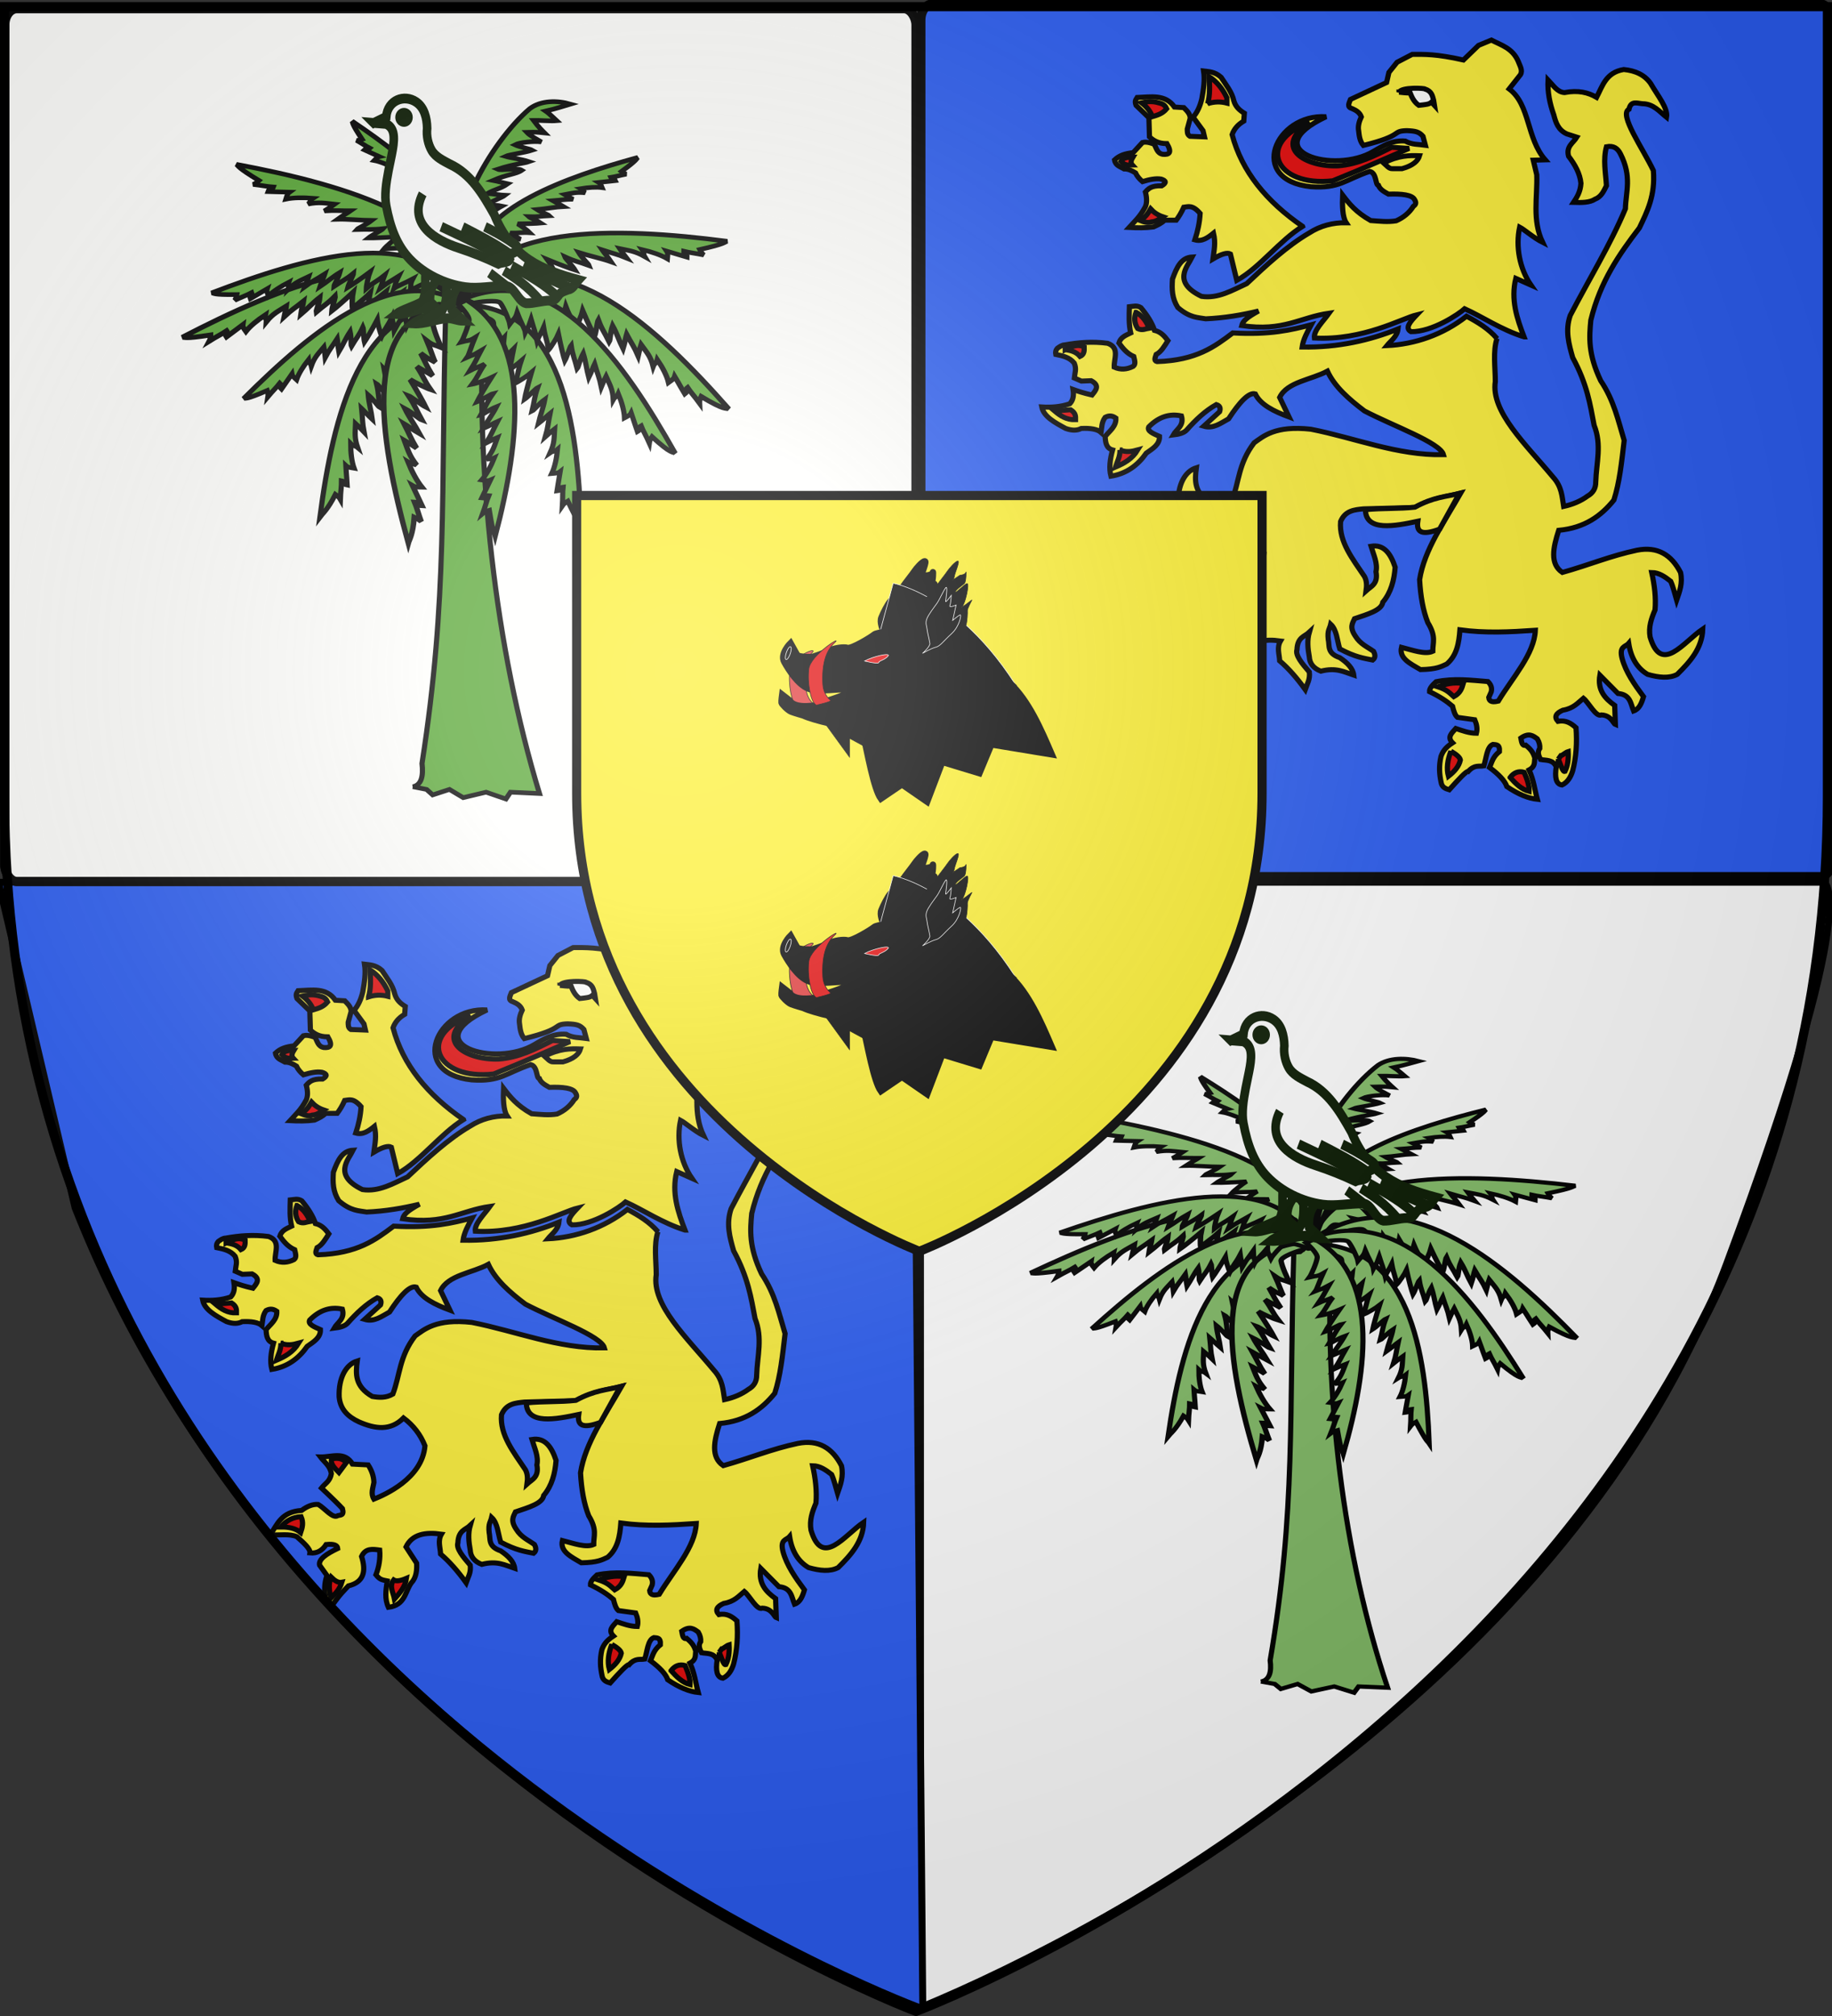 <svg xmlns="http://www.w3.org/2000/svg" xmlns:xlink="http://www.w3.org/1999/xlink" width="600" height="660"><rect width="100%" height="100%" fill="#333333" stroke="none"/><desc>Mercier (gevaudan)</desc><defs><radialGradient id="b" cx="221.44" cy="226.33" r="300" gradientTransform="matrix(1.353 0 0 1.349 -77.629 -85.747)" gradientUnits="userSpaceOnUse"><stop offset="0" stop-color="#fff" stop-opacity=".314"/><stop offset=".19" stop-color="#fff" stop-opacity=".251"/><stop offset=".6" stop-color="#6b6b6b" stop-opacity=".125"/><stop offset="1" stop-opacity=".125"/></radialGradient></defs><g fill-rule="evenodd" stroke="#000"><path fill="#fff" stroke-width="2.265" d="M301.47 288.83v368.36c63.062-25.986 213.37-107.54 264.06-243.58 45.384-121.8 31.746-124.78 31.746-124.78h-295.81z"/><path fill="#2b5df2" stroke-width="2.259" d="M-.486 288.85 24.6 395.44c74.426 188.49 277.38 262.12 277.38 262.12l.25-.055-3.242-371.27z"/><g stroke-width="3"><rect width="298.41" height="285.71" x="1.587" y="2.857" fill="#ff0" opacity=".99" rx="3.892" ry="5.31"/><rect width="298.41" height="285.71" x="1.587" y="2.857" fill="#fff" opacity=".99" rx="3.892" ry="5.31"/><rect width="298.41" height="285.71" x="301.59" y="1.27" fill="#2b5df2" opacity=".99" rx="3.892" ry="5.31"/></g></g><g fill-rule="evenodd" stroke="#000" stroke-width="3"><path fill="#fcef3c" d="M292.34 221.7c-4.06-10.976-7.775-22.217-4.748-34.966l8.742 4.034c-6.559-9.85-8.934-23.01-6.528-34.653 2.682 1.453 8.072 6.4 13.251 9.102-6.143-13.448-2.897-26.897-3.362-40.345l-2.017-8.741 6.921-.197c-10.894-12.805-8.667-32.996-20.845-42.362l6.527-8.545c1.425-2.69-.411-5.379-1.344-8.069-3.293-7.76-9.809-9.548-15.466-12.579l-7.397 3.165-8.741 8.742c-15.785-3.66-22.407-3.391-29.586-3.362l-8.742 4.707-4.707 6.051-1.344 6.052-20.845 10.086c-.782 2.128-2.189 4.465.672 5.38 2.328 1.046 4.569 2.21 5.576 5.018-1.28 2.81-2.047 5.62-1.541 8.43.335 3.029.636 6.067 2.718 8.66 23.84-6.01 15.918-8.532 25.019-8.829 5.2.215 7.094.66 9.414 3.363l1.374 5.35c-3.876-.594-7.752-.186-11.628-2.493-7.207-.62-12.703 2.735-18.155 6.052-22.781 14.258-69.152-.324-27.54-20.578-29.362-1.987-45.641 37.83-8.845 41.805 16.604 1.231 19.777-4.177 34.043-9.152 4.176 1.052 3.087 8.095 5.03 8.364 1.007 2.605 3.506 3.885 5.774 5.228 7.631-.3 13.715.41 15.072 3.247 1.31 2.112.527 3.177-.672 4.035-2.341 3.855-5.688 6.705-9.93 8.66-4.904.851-9.808.191-14.712-.157-8.688-5.076-12.49-10.152-16.22-15.228-.243 5.885-.159 13.107 2.058 16.532-7.741-.141-14.888 1.797-21.361 6.093-12.695 7.657-25.21 19.658-36.113 30.299-8.385 3.953-16.51 9.073-26.102 7.593-17.125-8.575-8.13-17.789-5.38-23.534-6.29.346-8.87 5.95-11.39 13.211-.405 6.146-.282 11.45 3.084 16.966 7.002 6.267 11.637 5.919 16.138 6.765 10.874-.493 20.887-2.277 30.496-4.666-6.857 3.927-9.08 6.023-9.692 8.7 24.165 3.755 33.629-4.913 50.43-7.396-3.5 5.042-9.02 10.372-8.462 14.834 28.279 1.541 50.14-11.601 59.132-13.883-3.696 4.006-7.118 7.943-3.362 10.086 12.249.258 27.706-10.58 31.013-13.686 10.24 4.764 20.956 12.447 34.293 16.81z" transform="matrix(.567 0 0 .548 333.38 -11.198)"/><path fill="#fcef3c" d="M231.98 113.47c-5.906-.202-12.146-.24-20.677 4.37 1.515 1.392 3.124 3.588 5.043 3.363h5.548c6.29-1.846 9.165-4.545 10.086-7.733z" transform="matrix(.567 0 0 .548 333.38 -11.198)"/><path fill="#e20909" d="m225.93 109.1-10.086-.672c-9.855 5.135-19.366 10.18-30.931 11.095-18.356.8-38.322-10.67-16.474-26.056-31.452 12.24-19.868 38.877 13.448 34.966 21.537-9.017 29.363-12.888 44.043-19.332z" transform="matrix(.567 0 0 .548 333.38 -11.198)"/><path fill="#fcef3c" d="M164.41 155.66c-20.846-14.839-35.071-32.793-40.681-54.802 1.12-3.368 3.362-6.045 6.724-8.069l.336-4.707c-2.753-1.729-5.08-3.886-6.051-7.396-1.146-5.367-4.58-9.59-7.397-14.122-3.71-3.459-7.255-3.315-10.086-3.698.812 5.492-.065 10.983-1.009 16.474-1.014 4.588-2.684 8.3-5.043 11.095l5.716 8.07.84 3.698-8.405-.337c-1.76-1.143-1.462-2.8-1.513-4.37l1.681-6.388c-.013-2.74-1.957-4.513-3.698-6.388l-5.38-.336c-5.29-7.866-13.661-5.974-21.516-5.716-.625 1.169-1.738 1.848-.673 4.707l7.397 7.397.336 11.43c2.316 2.217 5.107 4.038 10.086 4.035 3.062 5.463 1.277 6.725-2.353 6.388-3.425-.622-3.645-3.809-5.043-6.052-3.595-1.418-5.348-1.364-6.725-1.008l-5.379 6.051c-4.698.572-7.854 1.558-10.759 4.371.525 3.449 3.355 4.015 5.548 5.38 2.463-.05 4.534 1.076 6.556 2.353.833 1.937 2.327 3.711 4.034 5.211 3.954-1.24 7.695-2.055 10.759-1.513 2.888.918 3.274 2.22.336 4.035-6.043-.22-7.75 1.728-9.414 3.698q1.346 5.38 0 8.741c-3.137 6.1-6.275 8.863-9.413 12.44 4.897.27 9.67.288 14.12-.336 2.255-1.094 4.565-2.077 6.389-4.034h6.724c1.457-1.99 2.913-4.404 4.37-7.733 2.658-.329 5.038-1.56 9.414 3.698-.274 5.512-1.41 10.737-3.026 15.802 4.156 1.22 7.482-1.295 10.76-4.034 1.333 6.136.32 10.125-.337 15.466q7.396-4.54 10.086-3.026l3.698 15.802c13.316-7.63 24.684-23.767 37.991-32.276z" transform="matrix(.567 0 0 .548 333.38 -11.198)"/><g fill="#e20909"><path d="M109.6 82.371c3.698-1.24 7.397-1.338 11.095-.336V78.84c-2.526-5.54-5.935-9.757-10.254-12.608.33 5.532.587 11.045-.84 16.138zM85.901 85.397c-2.45 3.05-5.352 3.835-8.237 4.707-1.167-3.199-3.26-5.935-6.22-8.237 2.546-.58 5.147-1.077 8.573-.336 2.157.703 4.57.634 5.884 3.866zM66.401 114.31c-1.045 1.756-1.52 3.397-.336 4.707-2.186.063-4.37.353-6.556-2.185 1.187-2.228 3.936-2.504 6.892-2.522zM76.655 145.24c1.756 1.968 3.963 3.634 7.06 4.707-2.055 1.4-4.068 2.925-6.556 3.026-1.978.774-4.301.165-6.724-.84 3.226-1.722 4.75-4.294 6.22-6.893z" transform="matrix(.567 0 0 .548 333.38 -11.198)"/></g><path fill="#fcef3c" d="M276.72 222.67c-4.778-5.795-11.04-9.735-17.592-13.313-13.588 11.015-29.772 16.771-46.01 17.563 2.22-2.852 5.949-5.371 6.436-9.956-16.277 6.8-34.626 11.16-55.38 10.797.586-4.438 2.89-8.875 5.23-13.313-11.617 3.147-23.595 6.137-45.31 4.894-10.476 8.198-21.01 16.361-43.742 17.117-2.012-.5-1.044-2.49-.476-4.28 2.872-1.509 4.757-4.99 6.767-8.221-1.963-2.67-4.024-5.242-7.746-6.153-1.407-4.54-4.242-9.08-7.886-13.62-2.434-1.508-4.195-.743-6.628-.504-.132 5.22-.41 10.441.754 15.662-3.19 1.569-5.813 2.65-6.796 5.984 2.239 3.155 4.562 6.247 8.559 8.083.467 2.2 1.337 4.56-.337 5.903-3.645 1.882-7.29 2.178-10.936.475-.245-5.115 3.354-11.588-3.803-14.264-8.751-1.211-16.866-.515-24.724.951-1.725.039-2.951 1.075-4.246 1.973-1.082 1.244-1.243 2.489-.985 3.733 3.996.837 7.976 1.706 10.657 5.172 1.454 3.703.353 5.631.053 8.895l4.096 1.86 5.64-.237c5.163 2.853 2.732 5.706.475 8.559-4.758-1.11-7.946-2.22-10.936-3.329.659 4.405-.332 6.83-1.902 8.559-5.389 1.886-10.777 2.25-16.166 1.902 1.093 5.738 7.446 9.286 13.789 12.838 4.006 1.492 6.816 1.19 9.034 0 5.277-.26 9.27.398 11.41 2.377.444-3.011.265-6.023 2.378-9.034 2.59-1.431 4.48-.762 6.181.476.266 4.974-3.534 7.625-6.18 10.936.139 3.66.61 7.07 4.278 8.083-1.496 5.623-2.135 10.96-.95 15.69 8.97-1.482 15.503-6.485 20.444-13.79 3.684-2.69 7.814-5.133 7.608-9.984-3.562-1.629-7.403-3.207-6.181-5.706 5.844-6.112 12.112-8.036 18.85-6.546 1.658 5.965-2.817 7.842-4.754 11.411 3.356-.415 6.205-1.21 7.776-2.963 5.144-6.007 10.635-11.437 17.117-15.215 1.912.574 2.678 1.913 1.902 4.28l-9.174 8.64c5.559 1.697 9.686-1.743 14.374-4.39 6.34-10.065 11.755-16.047 15.412-14.909 2.995 6.483 10.73 10.413 19.494 13.79l-5.398-11.69c4.295-9.312 18.324-10.512 27.577-15.69 4.16 9.275 12.356 16.715 21.396 23.772 16.201 8.827 43.75 18.914 45.645 26.151-26.72.542-51.055-10.043-76.55-15.215-20.745-2.405-27.623 4.327-32.807 8.083-9.136 12.38-8.63 23.151-12.838 34.71-3.962 2.41-7.924 2.11-11.887 1.426-10.065-6.029-9.664-13.43-8.669-21.228-6.614 2.128-10.836 10.252-10.46 21.396.6 7.508 5.11 12.009 11.522 15.047 9.3 4.209 18.158 5.444 25.675-2.377 5.683 4.431 9.818 9.968 12.362 16.64-1.561 19.704-23.642 29.406-29.479 31.857-1.98-3.329-.525-6.657 0-9.985-.123-3.98-1.415-7.376-3.328-10.46l-9.034-.476c-4.474-7.912-12.02-4.154-18.543-4.279 2.27 3.118 5.654 5.291 6.32 10.014-.807 4.676-3.703 5.873-5.705 8.559 6.591 6.39 9.984 9.901 12.112 12.276 1.12 4.26-1.155 3.761-2.603 4.168-2.924 2.181-7.606-4.43-11.411-6.656-3.19-.242-6.378 1.132-9.567 3.578-11.753.766-14.06 8.356-18.15 14.658 5.528.172 11.094-.829 15.355 1.032 4.042 3.688 7.953 7.336 7.607 9.707 4.056.418 7.108-1.42 9.37-5.034 5.081-.508 6.477.658 6.657 2.378-6.345 3.15-11.228 6.39-10.46 9.984l4.28 6.182c-1.645 4.596-1.53 9.192-.952 13.789 1.58 4.234 2.653 3.9 3.804 4.279 5.147-7.588 6.869-8.895 9.51-11.887 8.901-2.192 10.338-8.69 7.607-17.592 2.307-5.1 6.407-4.376 10.46-3.804.387 4.923-.297 9.846-2.152 14.768 2.223 2.883 3.396 3.012 6.513 3.66-.78 5.58-1.595 10.636.7 15.777 9.812-1.331 9.506-9.407 13.314-14.74 2.917-3.092 3.184-8.098 2.963-11.637l-6.123-9.73c3.544-7.568 11.093-8.976 20.445-7.608-2.254 3.962-.65 7.924-.476 11.887 5.15 4.525 10.038 10.352 14.74 17.117 1.09-3.264 2.937-5.96 2.378-10.46-4.215-5.05-8.19-10.021-7.132-13.313.32-7.6 4.357-7.768 7.132-10.46-1.355 4.913-.864 9.826 0 14.74.215 3.966 2.406 6.834 6.656 8.558 8.873-2.374 13.553.493 19.02 2.378-.46-3.984-3.6-7.372-8.084-10.46-7.532-2.65-5.784-7.039-6.656-10.936-.597-5.513.82-6.326 1.426-9.034 3.552 3.466 3.673 9.677 5.23 14.74 9.118 4.997 13.773 5.53 19.02 6.656 1.567-1.273 1.595-3.06.475-5.23-3.62-2.677-7.659-4.31-10.46-9.034-3.535-5.328-1.683-7.718-.476-10.46 7.597-2.687 15.626-4.967 16.305-9.817 4.774-5.875 6.56-13.168 7.132-20.92-2.589-8.098-6.435-13.795-13.928-12.53 1.429 5.071 3.91 10.142 2.853 15.214 1.328 7.357-2.813 8.698-5.706 11.411.4-3.031.43-5.97-.95-8.558-6.745-10.458-14.776-20.631-13.79-32.807 2.672-6.657 8.023-7.062 13.313-7.607l29.926-.841c9.387-5.532 17.593-6.34 26.151-8.558-9.404 17.052-21.057 33.824-23.745 51.716.529 9.826 1.987 18.537 4.755 25.675 5.01 8.411 2.787 12 2.853 17.117-4.42 2.092-11.53-.657-18.068-2.378-1.537 6.572 5.127 9.766 10.936 13.313 9.641-.195 12.057-1.836 15.215-3.328 5.868-5.15 7.043-12.645 7.607-20.445 14.74 2.089 28.807 1.316 43.546.279-.548 14.106-13.124 28.21-21.396 42.317-2.92.718-5.258.66-5.508-2.18l1.426-3.33c.62-2.561-.287-4.512-1.902-6.18-9.744-.78-19.325-2.13-29.926.086-2.076 1.985-3.934 3.97-3.804 5.956 5.915 2.899 10.052 5.798 13.284 8.697.642 2.683 1.332 5.294 2.853 6.657l9.985 1.426c1.098 2.695 1.64 5.389.951 8.083-4.269-.032-8.05-1.526-11.887-2.853-2.203 2.612-5.288 5.088-1.902 8.559-4.445 2.972-5.746 5.552-6.657 8.083-1.326 5.867-.896 10.68 0 15.215.425 3.325 2.578 4.058 4.755 4.755 5.32-6.157 10.042-11.417 10.936-10.936 3.695-4.184 6.16-2.833 9.034-3.329 1.511-4.65 1.711-11.399 5.23-12.838 1.866.23 4.086-.246 3.804 4.28-3.86 3.17-4.364 6.339-5.706 9.509 5.191 4.01 8.824 7.848 9.985 11.41 6.551 4.597 12.386 7.046 17.592 7.608-1.531-5.846-2.028-11.348-4.754-17.592 3.74-2.048 2.933-4.665 3.328-7.132-.704-2.238-1.459-4.492-5.23-7.607-2.17.707-2.412-1.962-2.853-4.28 4.636-3.36 7.058-1.406 9.51.476 1.237 2.156 1.528 3.996 1.426 5.706-1.547 2.218-.62 4.437.475 6.656 3.286.602 7.005-.095 9.034 4.28-.925 6.29-.222 10.462 3.328 10.935 2.986-1.464 4.988-4.404 6.181-8.558 2.026-8.095 2.566-16.684 1.902-25.675-2.81-2.622-5.878-4.725-10.46-3.804-2.308-2.684-1.112-4.868 2.853-6.656 6.22-1.088 8.625-4.355 11.887-7.132 3.011 2.536 7.368 11.568 10.38 9.96 5.702.236 6.864 5.213 8.082 5.706l-.394-11.387c-5.593-4.138-10.058-9.053-8.558-18.068l10.46 10.936c7.216.576 7.302 6.088 9.034 10.46 3.3-1.175 4.613-4.734 5.705-8.558-5.238-7.288-10.21-14.652-12.362-22.822-1.843-7.505 1.984-6.82 3.804-9.034 1.344 8.943 5.11 14.979 10.936 18.543 6.466 1.9 12.436 2.562 17.117 0 7.428-7.62 14.358-15.52 14.74-27.102-11.068 7.72-23.94 27.415-30.43 4.755-1.009-5.95.773-11.1 2.853-16.166.615-7.2-.283-14.701-1.902-22.347 4.21.052 7.608 2.533 10.936 5.23 1.498 3.405 2.344 7.463 3.439 11.272 1.702-5.095 3.606-10.103 2.267-16.502-5.236-10.556-13.245-15.748-25.2-13.313-15.24 3.342-27.623 8.81-43.071 13.284-7.293-5.15-5.37-14.74-2.1-25.171 14.948-1.44 24.499-8.593 31.857-18.068 3.304-10.655 4.443-22.288 5.955-35.631-3.485-11.896-5.84-23.793-13.563-35.69-7.414-16.106-6.615-26.161-5.705-36.135 5.424-23.152 16.452-39.502 28.053-55.154 4.491-9.753 9.252-19.256 8.083-34.234-5.905-13.004-20.168-33.617-14.096-36.64 1.131-5.332 4.642-3.535 7.914-3.3 6.23.08 9.657 4.646 13.79 8.083.896-5.41-4.99-12.696-9.231-20.248-3.495-5.145-8.864-7.613-15.494-8.28-10.27 1.768-12.25 9.753-15.69 16.641-4.807-2.914-10.608-4.407-18.543-2.852-4.161-.223-6.6-4.464-9.51-7.608-.35 7.217.992 14.152 3.329 20.921 1.151 4.573 2.5 9.036 7.607 11.411l5.706 1.902c-2.053 3.492-6.334 5.499-4.755 11.411 3.69 5.013 6.562 10.261 7.132 16.166-.284 4.946-2.237 8.223-4.28 11.411 4.749.15 9.376.15 12.363-1.902 3.74-1.478 5.08-4.875 6.656-8.083-.47-7.766-2.013-15.532 0-23.298 4.205-.839 6.56 1.098 8.083 4.28 6.719 13.65 3.127 22.447 2.853 32.806-8.568 21.238-21.215 42.475-31.856 63.713-3.017 8.982-.81 17.093 1.426 25.2 8.346 15.886 10.085 27.997 12.362 40.415 4.519 11.603 1.285 22.56.951 33.758.064 4.03-1.681 6.769-4.754 8.559-3.905 2.982-8.54 4.992-13.79 6.18-.948-5.863-.966-11.727-6.18-17.591-15.482-19.325-36-39.001-33.283-57.056-.031-8.675-1.453-17.812.95-25.675z" transform="matrix(.567 0 0 .548 333.38 -11.198)"/><g fill="#e20909"><path d="M68.23 206.98c-1.163 3.249-1.053 6.498.95 9.747 2.708 1.385 4.527.107 6.658-.238-1.588-3.643-3.516-7.117-7.608-9.509zM27.339 229.33c3.645-1.963 7.29-3.454 10.936-1.664.08 2.338.03 4.611-2.377 5.706-2.449-2.965-5.489-3.563-8.559-4.042zM21.158 265.94c3.34 2.913 6.909 5.444 12.124 5.23.02-1.98.204-3.962-2.853-5.943zM58.958 289.24c.098 3.892-1.556 6.909-2.615 10.223 5.01-2.191 9.71-4.896 12.838-10.223-3.408.983-6.815 1.527-10.223 0zM88.199 358.42c-.712 3.122 1.928 5.574 4.28 8.083l4.278-5.943c-1.923-2.262-4.733-3.047-8.558-2.14zM70.607 392.89c-4.478.275-8.438 2.105-11.649 6.181 4.682-.062 8.629.857 11.411 3.328.964-2.948 1.764-5.938.238-9.509zM87.962 429.02c-1.772 4.2-.924 8.4-.238 12.6 2.514-2.609 5.132-5.061 6.42-9.51-2.061.42-4.122-.986-6.182-3.09zM124.1 430.69c1.29.85 3.547.732 7.37-.95-.677 4.93-3.733 8.672-6.895 12.361-.682-3.804-3.248-7.607-.475-11.41zM257.23 428.79c-5.719-.978-10.265.392-14.74 1.902 5.822 1.981 7.037 3.962 9.272 5.943 3.902-2.199 4.653-5.028 5.468-7.845zM250.1 469.2c-1.975 5.292-2.62 10.319-1.426 14.977 3.354-2.721 6.061-5.765 6.894-9.747-.313-1.744-2.641-3.487-5.468-5.23zM284.33 484.89c2.082-2.867 4.734-4.026 8.083-3.09 1.664 4.041 3.067 7.995 2.853 11.41-4.434-1.196-7.752-4.625-10.936-8.32zM312.14 473.95l1.49-2.121c.848.003 2.662-1.924 4.216-2.396.25 4.552-.253 8.601-1.902 11.887-1.268.457-2.536-4.36-3.804-7.37z" transform="matrix(.567 0 0 .548 333.38 -11.198)"/></g><path fill="#fff" d="M220.14 75.512c1.644-3.248 15.097-2.381 14.977-1.902 3.964 1.3 4.263 4.064 4.992 6.657l.476 3.09-1.664-1.902c-1.427 1.347-3.378 1.382-5.23 1.664l-2.14.238c-2.625-1.907-3.917-4.577-4.992-7.37-2.816.01-4.429-.28-6.42-.475z" transform="matrix(.567 0 0 .548 333.38 -11.198)"/><path fill="#fcef3c" d="M200.72 324.94c.16 13.252 17.053 9.77 30.259 6.892-.978 6.8 2.492 8.557 12.608 4.707l11.431-21.349c-7.697 2.042-14.702 2.043-25.72 8.237-9.525 1.093-18.62.462-28.578 1.513z" transform="matrix(.567 0 0 .548 333.38 -11.198)"/></g><g fill-rule="evenodd" stroke="#000" stroke-width="3"><path fill="#fcef3c" d="M292.34 221.7c-4.06-10.976-7.775-22.217-4.748-34.966l8.742 4.034c-6.559-9.85-8.934-23.01-6.528-34.653 2.682 1.453 8.072 6.4 13.251 9.102-6.143-13.448-2.897-26.897-3.362-40.345l-2.017-8.741 6.921-.197c-10.894-12.805-8.667-32.996-20.845-42.362l6.527-8.545c1.425-2.69-.411-5.379-1.344-8.069-3.293-7.76-9.809-9.548-15.466-12.579l-7.397 3.165-8.741 8.742c-15.785-3.66-22.407-3.391-29.586-3.362l-8.742 4.707-4.707 6.051-1.344 6.052-20.845 10.086c-.782 2.128-2.189 4.465.672 5.38 2.328 1.046 4.569 2.21 5.576 5.018-1.28 2.81-2.047 5.62-1.541 8.43.335 3.029.636 6.067 2.718 8.66 23.84-6.01 15.918-8.532 25.019-8.829 5.2.215 7.094.66 9.414 3.363l1.374 5.35c-3.876-.594-7.752-.186-11.628-2.493-7.207-.62-12.703 2.735-18.155 6.052-22.781 14.258-69.152-.324-27.54-20.578-29.362-1.987-45.641 37.83-8.845 41.805 16.604 1.231 19.777-4.177 34.043-9.152 4.176 1.052 3.087 8.095 5.03 8.364 1.007 2.605 3.506 3.885 5.774 5.228 7.631-.3 13.715.41 15.072 3.247 1.31 2.112.527 3.177-.672 4.035-2.341 3.855-5.688 6.705-9.93 8.66-4.904.851-9.808.191-14.712-.157-8.688-5.076-12.49-10.152-16.22-15.228-.243 5.885-.159 13.107 2.058 16.532-7.741-.141-14.888 1.797-21.361 6.093-12.695 7.657-25.21 19.658-36.113 30.299-8.385 3.953-16.51 9.073-26.102 7.593-17.125-8.575-8.13-17.789-5.38-23.534-6.29.346-8.87 5.95-11.39 13.211-.405 6.146-.282 11.45 3.084 16.966 7.002 6.267 11.637 5.919 16.138 6.765 10.874-.493 20.887-2.277 30.496-4.666-6.857 3.927-9.08 6.023-9.692 8.7 24.165 3.755 33.629-4.913 50.43-7.396-3.5 5.042-9.02 10.372-8.462 14.834 28.279 1.541 50.14-11.601 59.132-13.883-3.696 4.006-7.118 7.943-3.362 10.086 12.249.258 27.706-10.58 31.013-13.686 10.24 4.764 20.956 12.447 34.293 16.81z" transform="matrix(.567 0 0 .548 58.571 281.22)"/><path fill="#fcef3c" d="M231.98 113.47c-5.906-.202-12.146-.24-20.677 4.37 1.515 1.392 3.124 3.588 5.043 3.363h5.548c6.29-1.846 9.165-4.545 10.086-7.733z" transform="matrix(.567 0 0 .548 58.571 281.22)"/><path fill="#e20909" d="m225.93 109.1-10.086-.672c-9.855 5.135-19.366 10.18-30.931 11.095-18.356.8-38.322-10.67-16.474-26.056-31.452 12.24-19.868 38.877 13.448 34.966 21.537-9.017 29.363-12.888 44.043-19.332z" transform="matrix(.567 0 0 .548 58.571 281.22)"/><path fill="#fcef3c" d="M164.41 155.66c-20.846-14.839-35.071-32.793-40.681-54.802 1.12-3.368 3.362-6.045 6.724-8.069l.336-4.707c-2.753-1.729-5.08-3.886-6.051-7.396-1.146-5.367-4.58-9.59-7.397-14.122-3.71-3.459-7.255-3.315-10.086-3.698.812 5.492-.065 10.983-1.009 16.474-1.014 4.588-2.684 8.3-5.043 11.095l5.716 8.07.84 3.698-8.405-.337c-1.76-1.143-1.462-2.8-1.513-4.37l1.681-6.388c-.013-2.74-1.957-4.513-3.698-6.388l-5.38-.336c-5.29-7.866-13.661-5.974-21.516-5.716-.625 1.169-1.738 1.848-.673 4.707l7.397 7.397.336 11.43c2.316 2.217 5.107 4.038 10.086 4.035 3.062 5.463 1.277 6.725-2.353 6.388-3.425-.622-3.645-3.809-5.043-6.052-3.595-1.418-5.348-1.364-6.725-1.008l-5.379 6.051c-4.698.572-7.854 1.558-10.759 4.371.525 3.449 3.355 4.015 5.548 5.38 2.463-.05 4.534 1.076 6.556 2.353.833 1.937 2.327 3.711 4.034 5.211 3.954-1.24 7.695-2.055 10.759-1.513 2.888.918 3.274 2.22.336 4.035-6.043-.22-7.75 1.728-9.414 3.698q1.346 5.38 0 8.741c-3.137 6.1-6.275 8.863-9.413 12.44 4.897.27 9.67.288 14.12-.336 2.255-1.094 4.565-2.077 6.389-4.034h6.724c1.457-1.99 2.913-4.404 4.37-7.733 2.658-.329 5.038-1.56 9.414 3.698-.274 5.512-1.41 10.737-3.026 15.802 4.156 1.22 7.482-1.295 10.76-4.034 1.333 6.136.32 10.125-.337 15.466q7.396-4.54 10.086-3.026l3.698 15.802c13.316-7.63 24.684-23.767 37.991-32.276z" transform="matrix(.567 0 0 .548 58.571 281.22)"/><g fill="#e20909"><path d="M109.6 82.371c3.698-1.24 7.397-1.338 11.095-.336V78.84c-2.526-5.54-5.935-9.757-10.254-12.608.33 5.532.587 11.045-.84 16.138zM85.901 85.397c-2.45 3.05-5.352 3.835-8.237 4.707-1.167-3.199-3.26-5.935-6.22-8.237 2.546-.58 5.147-1.077 8.573-.336 2.157.703 4.57.634 5.884 3.866zM66.401 114.31c-1.045 1.756-1.52 3.397-.336 4.707-2.186.063-4.37.353-6.556-2.185 1.187-2.228 3.936-2.504 6.892-2.522zM76.655 145.24c1.756 1.968 3.963 3.634 7.06 4.707-2.055 1.4-4.068 2.925-6.556 3.026-1.978.774-4.301.165-6.724-.84 3.226-1.722 4.75-4.294 6.22-6.893z" transform="matrix(.567 0 0 .548 58.571 281.22)"/></g><path fill="#fcef3c" d="M276.72 222.67c-4.778-5.795-11.04-9.735-17.592-13.313-13.588 11.015-29.772 16.771-46.01 17.563 2.22-2.852 5.949-5.371 6.436-9.956-16.277 6.8-34.626 11.16-55.38 10.797.586-4.438 2.89-8.875 5.23-13.313-11.617 3.147-23.595 6.137-45.31 4.894-10.476 8.198-21.01 16.361-43.742 17.117-2.012-.5-1.044-2.49-.476-4.28 2.872-1.509 4.757-4.99 6.767-8.221-1.963-2.67-4.024-5.242-7.746-6.153-1.407-4.54-4.242-9.08-7.886-13.62-2.434-1.508-4.195-.743-6.628-.504-.132 5.22-.41 10.441.754 15.662-3.19 1.569-5.813 2.65-6.796 5.984 2.239 3.155 4.562 6.247 8.559 8.083.467 2.2 1.337 4.56-.337 5.903-3.645 1.882-7.29 2.178-10.936.475-.245-5.115 3.354-11.588-3.803-14.264-8.751-1.211-16.866-.515-24.724.951-1.725.039-2.951 1.075-4.246 1.973-1.082 1.244-1.243 2.489-.985 3.733 3.996.837 7.976 1.706 10.657 5.172 1.454 3.703.353 5.631.053 8.895l4.096 1.86 5.64-.237c5.163 2.853 2.732 5.706.475 8.559-4.758-1.11-7.946-2.22-10.936-3.329.659 4.405-.332 6.83-1.902 8.559-5.389 1.886-10.777 2.25-16.166 1.902 1.093 5.738 7.446 9.286 13.789 12.838 4.006 1.492 6.816 1.19 9.034 0 5.277-.26 9.27.398 11.41 2.377.444-3.011.265-6.023 2.378-9.034 2.59-1.431 4.48-.762 6.181.476.266 4.974-3.534 7.625-6.18 10.936.139 3.66.61 7.07 4.278 8.083-1.496 5.623-2.135 10.96-.95 15.69 8.97-1.482 15.503-6.485 20.444-13.79 3.684-2.69 7.814-5.133 7.608-9.984-3.562-1.629-7.403-3.207-6.181-5.706 5.844-6.112 12.112-8.036 18.85-6.546 1.658 5.965-2.817 7.842-4.754 11.411 3.356-.415 6.205-1.21 7.776-2.963 5.144-6.007 10.635-11.437 17.117-15.215 1.912.574 2.678 1.913 1.902 4.28l-9.174 8.64c5.559 1.697 9.686-1.743 14.374-4.39 6.34-10.065 11.755-16.047 15.412-14.909 2.995 6.483 10.73 10.413 19.494 13.79l-5.398-11.69c4.295-9.312 18.324-10.512 27.577-15.69 4.16 9.275 12.356 16.715 21.396 23.772 16.201 8.827 43.75 18.914 45.645 26.151-26.72.542-51.055-10.043-76.55-15.215-20.745-2.405-27.623 4.327-32.807 8.083-9.136 12.38-8.63 23.151-12.838 34.71-3.962 2.41-7.924 2.11-11.887 1.426-10.065-6.029-9.664-13.43-8.669-21.228-6.614 2.128-10.836 10.252-10.46 21.396.6 7.508 5.11 12.009 11.522 15.047 9.3 4.209 18.158 5.444 25.675-2.377 5.683 4.431 9.818 9.968 12.362 16.64-1.561 19.704-23.642 29.406-29.479 31.857-1.98-3.329-.525-6.657 0-9.985-.123-3.98-1.415-7.376-3.328-10.46l-9.034-.476c-4.474-7.912-12.02-4.154-18.543-4.279 2.27 3.118 5.654 5.291 6.32 10.014-.807 4.676-3.703 5.873-5.705 8.559 6.591 6.39 9.984 9.901 12.112 12.276 1.12 4.26-1.155 3.761-2.603 4.168-2.924 2.181-7.606-4.43-11.411-6.656-3.19-.242-6.378 1.132-9.567 3.578-11.753.766-14.06 8.356-18.15 14.658 5.528.172 11.094-.829 15.355 1.032 4.042 3.688 7.953 7.336 7.607 9.707 4.056.418 7.108-1.42 9.37-5.034 5.081-.508 6.477.658 6.657 2.378-6.345 3.15-11.228 6.39-10.46 9.984l4.28 6.182c-1.645 4.596-1.53 9.192-.952 13.789 1.58 4.234 2.653 3.9 3.804 4.279 5.147-7.588 6.869-8.895 9.51-11.887 8.901-2.192 10.338-8.69 7.607-17.592 2.307-5.1 6.407-4.376 10.46-3.804.387 4.923-.297 9.846-2.152 14.768 2.223 2.883 3.396 3.012 6.513 3.66-.78 5.58-1.595 10.636.7 15.777 9.812-1.331 9.506-9.407 13.314-14.74 2.917-3.092 3.184-8.098 2.963-11.637l-6.123-9.73c3.544-7.568 11.093-8.976 20.445-7.608-2.254 3.962-.65 7.924-.476 11.887 5.15 4.525 10.038 10.352 14.74 17.117 1.09-3.264 2.937-5.96 2.378-10.46-4.215-5.05-8.19-10.021-7.132-13.313.32-7.6 4.357-7.768 7.132-10.46-1.355 4.913-.864 9.826 0 14.74.215 3.966 2.406 6.834 6.656 8.558 8.873-2.374 13.553.493 19.02 2.378-.46-3.984-3.6-7.372-8.084-10.46-7.532-2.65-5.784-7.039-6.656-10.936-.597-5.513.82-6.326 1.426-9.034 3.552 3.466 3.673 9.677 5.23 14.74 9.118 4.997 13.773 5.53 19.02 6.656 1.567-1.273 1.595-3.06.475-5.23-3.62-2.677-7.659-4.31-10.46-9.034-3.535-5.328-1.683-7.718-.476-10.46 7.597-2.687 15.626-4.967 16.305-9.817 4.774-5.875 6.56-13.168 7.132-20.92-2.589-8.098-6.435-13.795-13.928-12.53 1.429 5.071 3.91 10.142 2.853 15.214 1.328 7.357-2.813 8.698-5.706 11.411.4-3.031.43-5.97-.95-8.558-6.745-10.458-14.776-20.631-13.79-32.807 2.672-6.657 8.023-7.062 13.313-7.607l29.926-.841c9.387-5.532 17.593-6.34 26.151-8.558-9.404 17.052-21.057 33.824-23.745 51.716.529 9.826 1.987 18.537 4.755 25.675 5.01 8.411 2.787 12 2.853 17.117-4.42 2.092-11.53-.657-18.068-2.378-1.537 6.572 5.127 9.766 10.936 13.313 9.641-.195 12.057-1.836 15.215-3.328 5.868-5.15 7.043-12.645 7.607-20.445 14.74 2.089 28.807 1.316 43.546.279-.548 14.106-13.124 28.21-21.396 42.317-2.92.718-5.258.66-5.508-2.18l1.426-3.33c.62-2.561-.287-4.512-1.902-6.18-9.744-.78-19.325-2.13-29.926.086-2.076 1.985-3.934 3.97-3.804 5.956 5.915 2.899 10.052 5.798 13.284 8.697.642 2.683 1.332 5.294 2.853 6.657l9.985 1.426c1.098 2.695 1.64 5.389.951 8.083-4.269-.032-8.05-1.526-11.887-2.853-2.203 2.612-5.288 5.088-1.902 8.559-4.445 2.972-5.746 5.552-6.657 8.083-1.326 5.867-.896 10.68 0 15.215.425 3.325 2.578 4.058 4.755 4.755 5.32-6.157 10.042-11.417 10.936-10.936 3.695-4.184 6.16-2.833 9.034-3.329 1.511-4.65 1.711-11.399 5.23-12.838 1.866.23 4.086-.246 3.804 4.28-3.86 3.17-4.364 6.339-5.706 9.509 5.191 4.01 8.824 7.848 9.985 11.41 6.551 4.597 12.386 7.046 17.592 7.608-1.531-5.846-2.028-11.348-4.754-17.592 3.74-2.048 2.933-4.665 3.328-7.132-.704-2.238-1.459-4.492-5.23-7.607-2.17.707-2.412-1.962-2.853-4.28 4.636-3.36 7.058-1.406 9.51.476 1.237 2.156 1.528 3.996 1.426 5.706-1.547 2.218-.62 4.437.475 6.656 3.286.602 7.005-.095 9.034 4.28-.925 6.29-.222 10.462 3.328 10.935 2.986-1.464 4.988-4.404 6.181-8.558 2.026-8.095 2.566-16.684 1.902-25.675-2.81-2.622-5.878-4.725-10.46-3.804-2.308-2.684-1.112-4.868 2.853-6.656 6.22-1.088 8.625-4.355 11.887-7.132 3.011 2.536 7.368 11.568 10.38 9.96 5.702.236 6.864 5.213 8.082 5.706l-.394-11.387c-5.593-4.138-10.058-9.053-8.558-18.068l10.46 10.936c7.216.576 7.302 6.088 9.034 10.46 3.3-1.175 4.613-4.734 5.705-8.558-5.238-7.288-10.21-14.652-12.362-22.822-1.843-7.505 1.984-6.82 3.804-9.034 1.344 8.943 5.11 14.979 10.936 18.543 6.466 1.9 12.436 2.562 17.117 0 7.428-7.62 14.358-15.52 14.74-27.102-11.068 7.72-23.94 27.415-30.43 4.755-1.009-5.95.773-11.1 2.853-16.166.615-7.2-.283-14.701-1.902-22.347 4.21.052 7.608 2.533 10.936 5.23 1.498 3.405 2.344 7.463 3.439 11.272 1.702-5.095 3.606-10.103 2.267-16.502-5.236-10.556-13.245-15.748-25.2-13.313-15.24 3.342-27.623 8.81-43.071 13.284-7.293-5.15-5.37-14.74-2.1-25.171 14.948-1.44 24.499-8.593 31.857-18.068 3.304-10.655 4.443-22.288 5.955-35.631-3.485-11.896-5.84-23.793-13.563-35.69-7.414-16.106-6.615-26.161-5.705-36.135 5.424-23.152 16.452-39.502 28.053-55.154 4.491-9.753 9.252-19.256 8.083-34.234-5.905-13.004-20.168-33.617-14.096-36.64 1.131-5.332 4.642-3.535 7.914-3.3 6.23.08 9.657 4.646 13.79 8.083.896-5.41-4.99-12.696-9.231-20.248-3.495-5.145-8.864-7.613-15.494-8.28-10.27 1.768-12.25 9.753-15.69 16.641-4.807-2.914-10.608-4.407-18.543-2.852-4.161-.223-6.6-4.464-9.51-7.608-.35 7.217.992 14.152 3.329 20.921 1.151 4.573 2.5 9.036 7.607 11.411l5.706 1.902c-2.053 3.492-6.334 5.499-4.755 11.411 3.69 5.013 6.562 10.261 7.132 16.166-.284 4.946-2.237 8.223-4.28 11.411 4.749.15 9.376.15 12.363-1.902 3.74-1.478 5.08-4.875 6.656-8.083-.47-7.766-2.013-15.532 0-23.298 4.205-.839 6.56 1.098 8.083 4.28 6.719 13.65 3.127 22.447 2.853 32.806-8.568 21.238-21.215 42.475-31.856 63.713-3.017 8.982-.81 17.093 1.426 25.2 8.346 15.886 10.085 27.997 12.362 40.415 4.519 11.603 1.285 22.56.951 33.758.064 4.03-1.681 6.769-4.754 8.559-3.905 2.982-8.54 4.992-13.79 6.18-.948-5.863-.966-11.727-6.18-17.591-15.482-19.325-36-39.001-33.283-57.056-.031-8.675-1.453-17.812.95-25.675z" transform="matrix(.567 0 0 .548 58.571 281.22)"/><g fill="#e20909"><path d="M68.23 206.98c-1.163 3.249-1.053 6.498.95 9.747 2.708 1.385 4.527.107 6.658-.238-1.588-3.643-3.516-7.117-7.608-9.509zM27.339 229.33c3.645-1.963 7.29-3.454 10.936-1.664.08 2.338.03 4.611-2.377 5.706-2.449-2.965-5.489-3.563-8.559-4.042zM21.158 265.94c3.34 2.913 6.909 5.444 12.124 5.23.02-1.98.204-3.962-2.853-5.943zM58.958 289.24c.098 3.892-1.556 6.909-2.615 10.223 5.01-2.191 9.71-4.896 12.838-10.223-3.408.983-6.815 1.527-10.223 0zM88.199 358.42c-.712 3.122 1.928 5.574 4.28 8.083l4.278-5.943c-1.923-2.262-4.733-3.047-8.558-2.14zM70.607 392.89c-4.478.275-8.438 2.105-11.649 6.181 4.682-.062 8.629.857 11.411 3.328.964-2.948 1.764-5.938.238-9.509zM87.962 429.02c-1.772 4.2-.924 8.4-.238 12.6 2.514-2.609 5.132-5.061 6.42-9.51-2.061.42-4.122-.986-6.182-3.09zM124.1 430.69c1.29.85 3.547.732 7.37-.95-.677 4.93-3.733 8.672-6.895 12.361-.682-3.804-3.248-7.607-.475-11.41zM257.23 428.79c-5.719-.978-10.265.392-14.74 1.902 5.822 1.981 7.037 3.962 9.272 5.943 3.902-2.199 4.653-5.028 5.468-7.845zM250.1 469.2c-1.975 5.292-2.62 10.319-1.426 14.977 3.354-2.721 6.061-5.765 6.894-9.747-.313-1.744-2.641-3.487-5.468-5.23zM284.33 484.89c2.082-2.867 4.734-4.026 8.083-3.09 1.664 4.041 3.067 7.995 2.853 11.41-4.434-1.196-7.752-4.625-10.936-8.32zM312.14 473.95l1.49-2.121c.848.003 2.662-1.924 4.216-2.396.25 4.552-.253 8.601-1.902 11.887-1.268.457-2.536-4.36-3.804-7.37z" transform="matrix(.567 0 0 .548 58.571 281.22)"/></g><path fill="#fff" d="M220.14 75.512c1.644-3.248 15.097-2.381 14.977-1.902 3.964 1.3 4.263 4.064 4.992 6.657l.476 3.09-1.664-1.902c-1.427 1.347-3.378 1.382-5.23 1.664l-2.14.238c-2.625-1.907-3.917-4.577-4.992-7.37-2.816.01-4.429-.28-6.42-.475z" transform="matrix(.567 0 0 .548 58.571 281.22)"/><path fill="#fcef3c" d="M200.72 324.94c.16 13.252 17.053 9.77 30.259 6.892-.978 6.8 2.492 8.557 12.608 4.707l11.431-21.349c-7.697 2.042-14.702 2.043-25.72 8.237-9.525 1.093-18.62.462-28.578 1.513z" transform="matrix(.567 0 0 .548 58.571 281.22)"/></g><g transform="matrix(.539 0 0 .491 62.878 -2431.148)"><path fill="#b7712c" fill-rule="evenodd" stroke="#000" stroke-width="3" d="m94.462 490.38 7.972 1.772 3.543 3.543 9.744-3.543 7.972 5.314 13.287-3.543 11.515 4.429 2.657-4.429 16.83.886c-25.813-94.646-37.11-208.88-32.608-313.86l-21.835.443c-2.86 120.65 1.24 186.13-13.762 293.93.845 8.16-.27 13.966-5.315 15.058z"/><g fill="#5ab532" fill-rule="evenodd" stroke="#000"><path stroke-width="3" d="M132.19 169.75c-2.097-3.509-4.57-13.154-7.051-17.563-13.694-24.398 14.229-79.568 37.229-101.37 6.566-5.544 16.13-5.36 23.564-2.97-4.875 1.59-7.215 2.684-14.338 4.536 2.227 1.675 5.462 5.41 6.32 6.269-3.21.343-11.003-.351-13.397-.265 3.264 4.88 5.025 6.61 6.428 8.185-5.131-.57-4.223-.588-10.307-.409 1.858 2.253 6.53 4.937 8.43 6.243-4.195-.729-12.627.253-15.35 1.87 2.658 1.406 8.8 2.647 10.038 3.462-4.566 1.665-13.54 2.914-15.536 3.99 3.334 1.108 8.972 1.707 13.666 3.454-3.128 1.23-8.435 1.358-18.188 4.915 2.122 1.11 11.414-1.196 14.038.652-3.266 2.583-8.398 2.577-16.66 6.577 2.186.45 7.574 2.066 8.41 2.258-4.06 3.167-7.176 3.327-11.642 6.21 2.292.157 8.226 1.136 10.055 1.21-1.618 1.412-6.191 3.03-10.78 6.286 1.955-.132 7.266.215 9.063.66-4.39 2.641-4.456 3.539-9.254 6.704 2.501-.177 4.92.078 7.224-.134-4.89 3.548-8.43 7.602-13.04 11.438 5.557-.8 2.883-.229 6.796-.333-1.071.672-4.359 4.673-7.125 7.361 3.07-.555 3.258.139 6.389.626-1.49 1.007-6.305 5.984-7.617 8.206-1.196 1.865 1.952 15.663 2.627 17.13z"/><path stroke-width="3" d="M123.51 179.91c9.485-56.147 90.219-52.238 153.5-43.119-1.965.66-.799 1.588-15.934 5.364.773 1.732 1.458 2.755 2.323 3.53-4.485-1.054-8.188-1.469-11.685-2.443-.143 1.543 2.128 1.158 1.952 3.903-1.674-.495-6.35-2.238-11.806-3.987.737 1.205.606 2.012.384 4.96-3.687-2.413-9.131-4.463-14.605-5.914 1.349 2.038.436 2.66 1.418 4.494-5.63-3.532-8.743-3.786-14.48-5.134 1.938 3.265 2.568 3.943 4.048 6.11-5.624-2.568-8.061-2.999-14.238-5.265.91 1.497 3.188 4.39 5.181 7.698-4.967-1.985-13.493-4.127-18.805-6.001 2.066 3.743 5.714 7.381 6.04 8.432-6.125-2.496-8.105-2.599-14.177-5.728.324.96 4.923 6.55 6.02 8.632-2.607-.9-9.452-3.744-16.017-6.773 1.408 2.091 4.445 8.22 5.11 10.5-5.755-3.197-6.792-2.7-13.392-6.018 1.809 2.668 3.084 5.52 4.805 7.948-7.083-3.177-5.87-2.366-13.09-5.047 4.467 5.67 2.111 3.06 4.748 7.345-1.434-.762-7.986-1.868-12.748-3.232 2.594 3.062 1.947 3.712 3.424 7.504-2.076-1.016-10.693-3.199-14-3.242-2.837-.14-8.233 10.932-8.648 12.412z"/><path stroke-width="3.175" d="M120.2 176.97c-33.947-43.432-103.58-10.285-159.66 22.086 2.16-.213.385 1.244 16.444-1.499.035 1.756-.162 2.883-.64 3.872 3.794-2.637 7.129-4.432 10.02-6.615.82 1.239-1.508 1.802-.122 4.038 1.37-1.069 5.04-4.359 9.448-7.958-.165 1.3.318 1.926 1.837 4.313 2.432-3.465 6.695-7.313 11.252-10.669-.376 2.238.767 2.404.649 4.327 3.78-5.164 6.627-6.593 11.48-9.967-.392 3.499-.689 4.314-1.133 6.71 4.204-4.35 6.328-5.665 11.192-9.98-.2 1.612-1.08 4.931-1.505 8.486 3.838-3.606 6.72-7.288 10.935-10.937-.301 3.95-2.152 8.43-1.995 9.438 4.712-4.487 6.548-5.347 10.928-10.346.118.932-1.77 7.422-1.887 9.598 2.078-1.773 7.319-6.835 12.212-11.942-.409 2.305-.574 8.636-.193 10.811 4.049-4.932 5.255-4.919 10.053-10.283-.533 2.947-.479 5.84-1.035 8.55 5.319-5.435 4.526-4.28 10.197-9.35-1.727 6.504-.647 3.393-1.25 8.02 1.024-1.2 6.76-4.688 10.678-7.692-1.105 3.583-.202 3.876.078 7.637 1.522-1.664 8.74-6.862 11.865-8.19 2.633-1.226 12.677 5.962 13.73 7.042z"/><path stroke-width="3" d="M124.13 174.9c.295-4.077 4.908-20.488 5.405-25.522 3.386-33.95 53.605-54.124 95.586-66.94-1.17 1.12-.044 1.39-9.494 9.088 1.113.97 1.932 1.467 2.797 1.73-3.512.741-6.262 1.677-9.05 2.148.404 1.14 1.88.114 2.656 2.116-1.344.205-5.216.523-9.641 1.096.915.609 1.086 1.224 1.895 3.385-3.393-.485-7.908-.13-12.248.66 1.62.996 1.179 1.74 2.472 2.712-5.13-.632-7.412.222-11.905 1.172 2.438 1.669 3.105 1.94 4.859 2.982-4.811.05-6.673.554-11.776 1 1.133.758 3.689 2.05 6.179 3.731-4.157.243-10.878 1.557-15.242 1.993 2.684 1.965 6.45 3.33 7.025 3.966-5.142.267-6.573.851-11.885.651.543.571 5.62 3.004 7.077 4.114-2.135.228-7.9.486-13.526.521 1.678 1.014 5.83 4.345 7.046 5.74-5.11-.354-5.68.343-11.425.184 2.15 1.289 3.984 2.885 5.994 4.033-6.04.1-4.919.273-10.894.772 5.01 2.532 2.493 1.466 5.757 3.624-1.262-.063-6.25 1.329-10.058 1.944 2.834 1.307 2.59 1.982 4.875 4.177-1.799-.03-8.597 1.285-10.946 2.353-2.049.842-8.492 21.04-8.78 22.63z"/></g><ellipse cx="203.97" cy="154.6" fill="none" rx=".938" ry=".117" transform="rotate(-140 166.56 201.919)"/><g fill="#5ab532" fill-rule="evenodd" stroke="#000"><path stroke-width="3" d="M124.29 173.04c.181-10.219.365-13.427 1.543-17.572 9.471-33.32-31.261-69.9-66.667-96.557.717 1.453-.434 1.32 5.813 11.787-1.378.531-2.317.718-3.22.668 3.047 1.899 5.311 3.719 7.77 5.115-.77.933-1.807-.537-3.22 1.08 1.193.652 4.723 2.276 8.685 4.327-1.068.26-1.44.779-2.938 2.532 3.354.706 7.475 2.584 11.283 4.81-1.863.382-1.703 1.232-3.251 1.703 5.038 1.161 6.89 2.744 10.786 5.173-2.861.734-3.58.761-5.586 1.14 4.504 1.693 6.082 2.803 10.724 4.968-1.323.325-4.167.665-7.082 1.393 3.823 1.65 9.69 5.183 13.641 7.086-3.194.928-7.201.923-7.958 1.324 4.74 2.009 5.886 3.047 10.946 4.676-.705.351-6.309.9-8.057 1.445 1.928.945 7.257 3.16 12.532 5.117-1.924.378-6.964 2.088-8.584 2.983 4.923 1.415 5.22 2.265 10.673 4.08-2.462.476-4.731 1.349-7.012 1.74 5.642 2.161 4.529 1.94 9.973 4.451-5.574.667-2.844.526-6.65 1.438 1.208.372 5.42 3.386 8.787 5.266-3.11.26-3.111.977-6.009 2.258 1.7.587 7.64 4.148 9.482 5.955 1.194 5.92 1.616 16.806 1.03 19.627z"/><g stroke-width="3"><path d="M121.53 179.6c-57.804-5.472-73.329 71.257-81.048 135.97 1.169-1.76 4.418-4.536 9-14.685 1.502 1.218 2.328 2.163 2.864 3.219.145-4.694.714-8.45.678-12.15 1.557.266.578 2.4 3.328 2.951-.046-1.778-.528-6.842-.81-12.677.992 1.044 1.821 1.128 4.783 1.687-1.403-4.267-1.986-10.168-1.97-15.94 1.652 1.865 2.505 1.131 4.052 2.581-1.992-6.474-1.42-9.607-1.235-15.612 2.705 2.77 3.206 3.569 4.95 5.598-1.044-6.215-.825-8.728-1.427-15.408 1.235 1.29 3.483 4.297 6.215 7.132-.645-5.414-1.95-10.169-2.393-15.895 3.14 3.022 5.761 7.573 6.71 8.171-.84-6.689-.42-8.666-1.899-15.47.859.572 5.152 6.576 6.913 8.205-.198-2.804-1.193-10.294-2.443-17.558 1.688 1.938 6.922 6.545 8.993 7.802-1.63-6.51-.866-7.4-2.393-14.773 2.15 2.484 4.623 4.492 6.56 6.827-1.26-7.812-.781-6.404-1.516-14.22 4.406 5.893 2.457 2.885 5.981 6.612-.372-1.614.268-8.357.182-13.404 2.33 3.362 3.142 2.896 6.487 5.35-.453-2.311-.328-11.372.502-14.64.61-2.83 12.94-5.222 14.507-5.24z"/><path d="M121.45 179.94c10.291-56.005-66.912-79.944-129.49-93.017 1.62 1.293.207 1.766 13.139 10.49-1.319 1.364-2.313 2.09-3.39 2.523 4.574.543 8.196 1.42 11.815 1.701-.393 1.499-2.395.36-3.169 3 1.742.107 6.733.069 12.458.291-1.104.88-1.257 1.684-2.057 4.53 4.29-1.007 10.107-1.071 15.747-.562-1.964 1.453-1.32 2.35-2.869 3.738 6.498-1.394 9.51-.567 15.363.128-2.938 2.405-3.762 2.827-5.894 4.356 6.163-.488 8.6-.06 15.18-.076-1.366 1.095-4.497 3.035-7.501 5.461 5.346-.166 14.09.737 19.724.793-3.222 2.81-7.894 4.981-8.56 5.857 6.61-.25 8.505.33 15.281-.533-.632.79-6.866 4.471-8.609 6.052 2.758.046 10.162-.285 17.367-.886-2.038 1.483-6.988 6.203-8.393 8.12 6.501-1.037 7.306-.215 14.642-1.076-2.612 1.889-4.786 4.133-7.233 5.825 7.742-.563 6.325-.216 14.026-.265-6.136 3.8-3.03 2.153-6.973 5.278 1.608-.226 8.144.976 13.084 1.323-3.485 1.99-3.1 2.822-5.784 5.88 2.298-.244 11.142.652 14.265 1.743 2.713.838 3.996 13.088 3.88 14.62zM123.23 178.14c58.061-.414 66.839 77.377 68.89 142.51-1.011-1.856-1.213-.26-7.685-15.413-1.603 1.082-2.509 1.951-3.134 2.957.264-4.689.025-8.48.384-12.163-1.575.13-.786 2.34-3.573 2.65.2-1.768 1.122-6.77 1.912-12.558-1.08.953-1.914.964-4.912 1.263 1.769-4.128 2.864-9.956 3.35-15.708-1.807 1.715-2.593.909-4.26 2.219 2.548-6.277 2.252-9.447 2.59-15.445-2.936 2.523-3.505 3.275-5.418 5.145 1.582-6.1 1.583-8.624 2.764-15.225-1.342 1.178-3.844 3.977-6.812 6.563 1.113-5.337 2.828-9.96 3.769-15.625-3.393 2.737-6.4 7.043-7.398 7.555 1.421-6.59 1.174-8.596 3.24-15.246-.905.496-5.705 6.102-7.6 7.571.44-2.776 2.085-10.15 3.963-17.278-1.85 1.784-7.466 5.917-9.639 6.988 2.192-6.343 1.508-7.296 3.672-14.509-2.36 2.288-4.997 4.073-7.13 6.23 1.936-7.673 1.336-6.311 2.75-14.033-4.903 5.487-2.7 2.66-6.535 6.066.511-1.575.461-8.349.987-13.37-2.615 3.147-3.382 2.612-6.928 4.766.652-2.264 1.317-11.3.775-14.629-.362-2.872-12.436-6.33-13.995-6.485z"/></g><path stroke-width="3" d="M121.28 173.11c-22.17-48.181-88.952-26.168-143.72-2.83 1.93.124.12 1.29 14.668 1.06-.275 1.74-.644 2.824-1.235 3.728 3.783-2.02 7.017-3.28 9.93-4.992.503 1.352-1.635 1.55-.81 3.973 1.387-.844 5.175-3.53 9.664-6.408-.371 1.26-.057 1.953.858 4.548 2.735-3.05 7.14-6.195 11.717-8.809-.72 2.155.253 2.495-.186 4.378 4.212-4.521 6.955-5.494 11.794-8.08-.953 3.399-1.355 4.158-2.163 6.46 4.442-3.653 6.533-4.624 11.545-8.139-.455 1.563-1.805 4.708-2.797 8.158 3.991-2.973 7.158-6.168 11.487-9.124-.952 3.858-3.354 8-3.393 9.023 4.91-3.709 6.669-4.275 11.377-8.54-.059.939-2.844 7.064-3.326 9.197 2.13-1.433 7.603-5.627 12.78-9.92-.76 2.216-2.007 8.45-2.053 10.658 4.407-4.25 5.462-4.051 10.6-8.613-.982 2.83-1.438 5.699-2.398 8.292 5.607-4.55 4.711-3.531 10.563-7.668-2.646 6.164-1.158 3.255-2.493 7.736 1.107-1.028 6.739-3.59 10.696-5.955-1.593 3.372-.853 3.801-1.263 7.562 1.624-1.41 8.854-5.434 11.822-6.264 2.52-.805 10.067 7.853 10.8 9.083z"/><path stroke-width="3.152" d="M121.37 177.06c-59.799 4.497-46.304 86.906-29.557 155.46.502-2.034 2.698-5.488 3.438-16.834 1.96 1 3.143 1.835 4.077 2.838-1.63-4.9-2.48-8.9-3.915-12.736 1.656.002 1.485 2.39 4.44 2.479-.718-1.84-3.114-7.013-5.601-13.02 1.386.909 2.246.85 5.415.908-3.014-4.183-5.826-10.209-7.992-16.206 2.355 1.647 2.93.734 5.023 1.967-4.437-6.372-5.05-9.726-7.134-15.994 3.748 2.4 4.55 3.142 7.058 4.941-3.391-6.269-4.123-8.918-7.248-15.749 1.72 1.123 5.102 3.85 8.902 6.312-2.69-5.509-5.79-10.217-8.397-16.083 4.28 2.585 8.617 6.85 9.79 7.303-3.368-6.798-3.694-8.924-7.743-15.73 1.074.443 7.63 5.921 10.005 7.303-1.258-2.877-5.082-10.48-9.076-17.801 2.418 1.715 9.387 5.577 11.93 6.517-4.088-6.472-3.662-7.531-7.973-14.919 3.087 2.201 6.315 3.851 9.132 5.934-4.211-7.89-3.2-6.512-6.888-14.499 6.627 5.344 3.544 2.564 8.472 5.813-.982-1.61-2.891-8.725-4.885-13.95 3.599 3.08 4.233 2.453 8.501 4.413-1.325-2.321-4.625-11.75-5.031-15.292-.46-3.046 10.95-7.7 12.508-7.996z"/><path stroke-width="3" d="M127.59 180.62c-40.455-34.297-91.677 13.876-131.45 58.176 1.801-.704.654 1.117 13.741-5.24.487 1.695.61 2.833.456 3.902 2.575-3.43 4.974-5.939 6.89-8.721 1.028 1.012-.827 2.095.945 3.944.9-1.352 3.199-5.387 6.051-9.893.196 1.299.774 1.795 2.7 3.76 1.19-3.92 3.853-8.633 6.897-12.936.257 2.257 1.283 2.154 1.681 4.046 1.907-5.878 3.981-7.919 7.275-12.307.572 3.482.529 4.34.77 6.767 2.481-5.187 3.966-6.95 7.024-12.255.247 1.61.353 5.03.912 8.575 2.36-4.38 3.88-8.614 6.555-13.123.767 3.9.34 8.669.738 9.611 2.883-5.436 4.237-6.692 6.702-12.548.343.876.408 7.604.872 9.741 1.325-2.198 4.513-8.312 7.391-14.39.248 2.329 1.751 8.505 2.644 10.526 2.197-5.714 3.237-5.98 5.966-12.286.307 2.98 1.105 5.772 1.331 8.528 3.159-6.494 2.778-5.191 6.333-11.414.207 6.705.326 3.44 1.01 8.065.568-1.4 4.59-6.102 7.177-9.918-.019 3.73.834 3.806 2.052 7.387.875-1.963 5.728-8.666 8.067-10.673 1.944-1.794 12.442 2.863 13.627 3.668z"/><path stroke-width="3" d="M125.53 174.85c37.2 25.262 31.622 89.761 16.744 153.21-.496-2.054-1.104-.566-3.434-16.877-1.828.63-2.928 1.236-3.792 2.045 1.469-4.46 2.218-8.185 3.518-11.649-1.554-.283-1.365 2.058-4.137 1.635.65-1.655 2.836-6.25 5.097-11.635-1.29.641-2.098.436-5.071-.051 2.777-3.53 5.343-8.876 7.302-14.306-2.19 1.188-2.74.206-4.69 1.04 4.086-5.403 4.62-8.542 6.5-14.248-3.49 1.678-4.233 2.257-6.565 3.567 3.106-5.483 3.76-7.92 6.61-13.99-1.602.79-4.742 2.846-8.28 4.576 2.458-4.868 5.31-8.89 7.686-14.118-3.985 1.765-8.005 5.146-9.101 5.383 3.078-5.998 3.359-8 7.076-13.888-1.003.244-7.09 4.417-9.302 5.346 1.145-2.568 4.642-9.266 8.3-15.663-2.248 1.243-8.742 3.782-11.118 4.255 3.758-5.56 3.345-6.657 7.3-13.064-2.87 1.6-5.88 2.64-8.498 4.172 3.856-6.91 2.924-5.75 6.287-12.844-6.155 4.031-3.295 1.871-7.881 4.168.901-1.39 2.606-7.945 4.414-12.658-3.34 2.362-3.943 1.647-7.926 2.81 1.216-2.019 4.198-10.576 4.535-13.93.394-2.868-5.057-9.333-6.523-10.647z"/><path stroke-width="3.102" d="M131.47 169.64c50.856-34.288 105.43 23.975 146.46 75.859-2.007-.921-2.043 1.338-16.047-8.067-.76 1.819-1.033 3.057-.978 4.242-2.59-3.976-5.085-6.926-6.987-10.137-1.308 1.026.718 2.367-1.549 4.249-.888-1.558-3.09-6.174-5.879-11.352-.376 1.408-1.104 1.904-3.563 3.901-.929-4.398-3.475-9.788-6.51-14.76-.558 2.454-1.736 2.257-2.415 4.3-1.536-6.606-3.706-9.017-7.02-14.102-1.065 3.773-1.113 4.718-1.671 7.36-2.282-5.895-3.8-7.952-6.737-14.024-.472 1.745-.988 5.49-2.043 9.333-2.234-5.001-3.51-9.772-6.092-14.938-1.338 4.214-1.393 9.481-1.962 10.483-2.718-6.202-4.143-7.692-6.329-14.32-.498.934-1.347 8.31-2.13 10.616-1.284-2.52-4.278-9.492-6.917-16.398-.555 2.535-3.008 9.187-4.276 11.33-1.89-6.45-3.066-6.827-5.506-13.97-.698 3.244-1.945 6.241-2.524 9.246-2.916-7.385-2.624-5.925-6.03-13.044-1.011 7.338-.774 3.746-2.1 8.764-.497-1.583-4.62-7.073-7.181-11.473-.408 4.093-1.405 4.106-3.23 7.935-.789-2.226-5.645-9.98-8.127-12.375-2.047-2.13-14.757 2.113-16.224 2.899z"/><path stroke-width="3" d="M124.17 174.19c52.446-24.913 93.278 41.88 122.66 100.05-1.7-1.254-2.1.962-13.479-10.721-.995 1.658-1.45 2.829-1.59 4.004-1.743-4.36-3.562-7.696-4.793-11.185-1.373.783.277 2.454-2.118 3.912-.566-1.686-1.845-6.61-3.574-12.189-.576 1.32-1.327 1.683-3.919 3.22-.14-4.488-1.612-10.233-3.6-15.652-.914 2.318-1.968 1.92-2.926 3.812-.342-6.766-1.95-9.514-4.179-15.093-1.594 3.528-1.792 4.45-2.736 6.952-1.145-6.196-2.21-8.484-3.93-14.967-.718 1.635-1.802 5.23-3.4 8.828-1.246-5.308-1.647-10.223-3.188-15.754-1.918 3.914-2.824 9.087-3.511 9.974-1.497-6.574-2.57-8.287-3.506-15.187-.612.831-2.592 7.94-3.69 10.074-.773-2.703-2.4-10.081-3.71-17.334-.923 2.398-4.265 8.517-5.782 10.407-.694-6.675-1.716-7.25-2.804-14.701-1.171 3.07-2.808 5.803-3.83 8.659-1.487-7.772-1.455-6.285-3.438-13.88-2.125 7.045-1.322 3.552-3.359 8.259-.202-1.644-3.11-7.762-4.755-12.534-1.04 3.956-1.962 3.796-4.266 7.247-.366-2.328-3.581-10.8-5.48-13.586-1.541-2.45-13.945-.482-15.425.037z"/></g></g><g fill="#58a735" transform="matrix(.564 0 0 .505 81.941 9.91)"><path fill-rule="evenodd" stroke="#000" stroke-width="3" d="m94.462 490.38 7.972 1.772 3.543 3.543 9.744-3.543 7.972 5.314 13.287-3.543 11.515 4.429 2.657-4.429 16.83.886c-25.813-94.646-37.11-208.88-32.608-313.86l-21.835.443c-2.86 120.65 1.24 186.13-13.762 293.93.845 8.16-.27 13.966-5.315 15.058z"/><g fill-rule="evenodd" stroke="#000"><path stroke-width="3" d="M132.19 169.75c-2.097-3.509-4.57-13.154-7.051-17.563-13.694-24.398 14.229-79.568 37.229-101.37 6.566-5.544 16.13-5.36 23.564-2.97-4.875 1.59-7.215 2.684-14.338 4.536 2.227 1.675 5.462 5.41 6.32 6.269-3.21.343-11.003-.351-13.397-.265 3.264 4.88 5.025 6.61 6.428 8.185-5.131-.57-4.223-.588-10.307-.409 1.858 2.253 6.53 4.937 8.43 6.243-4.195-.729-12.627.253-15.35 1.87 2.658 1.406 8.8 2.647 10.038 3.462-4.566 1.665-13.54 2.914-15.536 3.99 3.334 1.108 8.972 1.707 13.666 3.454-3.128 1.23-8.435 1.358-18.188 4.915 2.122 1.11 11.414-1.196 14.038.652-3.266 2.583-8.398 2.577-16.66 6.577 2.186.45 7.574 2.066 8.41 2.258-4.06 3.167-7.176 3.327-11.642 6.21 2.292.157 8.226 1.136 10.055 1.21-1.618 1.412-6.191 3.03-10.78 6.286 1.955-.132 7.266.215 9.063.66-4.39 2.641-4.456 3.539-9.254 6.704 2.501-.177 4.92.078 7.224-.134-4.89 3.548-8.43 7.602-13.04 11.438 5.557-.8 2.883-.229 6.796-.333-1.071.672-4.359 4.673-7.125 7.361 3.07-.555 3.258.139 6.389.626-1.49 1.007-6.305 5.984-7.617 8.206-1.196 1.865 1.952 15.663 2.627 17.13z"/><path stroke-width="3" d="M123.51 179.91c9.485-56.147 90.219-52.238 153.5-43.119-1.965.66-.799 1.588-15.934 5.364.773 1.732 1.458 2.755 2.323 3.53-4.485-1.054-8.188-1.469-11.685-2.443-.143 1.543 2.128 1.158 1.952 3.903-1.674-.495-6.35-2.238-11.806-3.987.737 1.205.606 2.012.384 4.96-3.687-2.413-9.131-4.463-14.605-5.914 1.349 2.038.436 2.66 1.418 4.494-5.63-3.532-8.743-3.786-14.48-5.134 1.938 3.265 2.568 3.943 4.048 6.11-5.624-2.568-8.061-2.999-14.238-5.265.91 1.497 3.188 4.39 5.181 7.698-4.967-1.985-13.493-4.127-18.805-6.001 2.066 3.743 5.714 7.381 6.04 8.432-6.125-2.496-8.105-2.599-14.177-5.728.324.96 4.923 6.55 6.02 8.632-2.607-.9-9.452-3.744-16.017-6.773 1.408 2.091 4.445 8.22 5.11 10.5-5.755-3.197-6.792-2.7-13.392-6.018 1.809 2.668 3.084 5.52 4.805 7.948-7.083-3.177-5.87-2.366-13.09-5.047 4.467 5.67 2.111 3.06 4.748 7.345-1.434-.762-7.986-1.868-12.748-3.232 2.594 3.062 1.947 3.712 3.424 7.504-2.076-1.016-10.693-3.199-14-3.242-2.837-.14-8.233 10.932-8.648 12.412z"/><path stroke-width="3.175" d="M120.2 176.97c-33.947-43.432-103.58-10.285-159.66 22.086 2.16-.213.385 1.244 16.444-1.499.035 1.756-.162 2.883-.64 3.872 3.794-2.637 7.129-4.432 10.02-6.615.82 1.239-1.508 1.802-.122 4.038 1.37-1.069 5.04-4.359 9.448-7.958-.165 1.3.318 1.926 1.837 4.313 2.432-3.465 6.695-7.313 11.252-10.669-.376 2.238.767 2.404.649 4.327 3.78-5.164 6.627-6.593 11.48-9.967-.392 3.499-.689 4.314-1.133 6.71 4.204-4.35 6.328-5.665 11.192-9.98-.2 1.612-1.08 4.931-1.505 8.486 3.838-3.606 6.72-7.288 10.935-10.937-.301 3.95-2.152 8.43-1.995 9.438 4.712-4.487 6.548-5.347 10.928-10.346.118.932-1.77 7.422-1.887 9.598 2.078-1.773 7.319-6.835 12.212-11.942-.409 2.305-.574 8.636-.193 10.811 4.049-4.932 5.255-4.919 10.053-10.283-.533 2.947-.479 5.84-1.035 8.55 5.319-5.435 4.526-4.28 10.197-9.35-1.727 6.504-.647 3.393-1.25 8.02 1.024-1.2 6.76-4.688 10.678-7.692-1.105 3.583-.202 3.876.078 7.637 1.522-1.664 8.74-6.862 11.865-8.19 2.633-1.226 12.677 5.962 13.73 7.042z"/><path stroke-width="3" d="M124.13 174.9c.295-4.077 4.908-20.488 5.405-25.522 3.386-33.95 53.605-54.124 95.586-66.94-1.17 1.12-.044 1.39-9.494 9.088 1.113.97 1.932 1.467 2.797 1.73-3.512.741-6.262 1.677-9.05 2.148.404 1.14 1.88.114 2.656 2.116-1.344.205-5.216.523-9.641 1.096.915.609 1.086 1.224 1.895 3.385-3.393-.485-7.908-.13-12.248.66 1.62.996 1.179 1.74 2.472 2.712-5.13-.632-7.412.222-11.905 1.172 2.438 1.669 3.105 1.94 4.859 2.982-4.811.05-6.673.554-11.776 1 1.133.758 3.689 2.05 6.179 3.731-4.157.243-10.878 1.557-15.242 1.993 2.684 1.965 6.45 3.33 7.025 3.966-5.142.267-6.573.851-11.885.651.543.571 5.62 3.004 7.077 4.114-2.135.228-7.9.486-13.526.521 1.678 1.014 5.83 4.345 7.046 5.74-5.11-.354-5.68.343-11.425.184 2.15 1.289 3.984 2.885 5.994 4.033-6.04.1-4.919.273-10.894.772 5.01 2.532 2.493 1.466 5.757 3.624-1.262-.063-6.25 1.329-10.058 1.944 2.834 1.307 2.59 1.982 4.875 4.177-1.799-.03-8.597 1.285-10.946 2.353-2.049.842-8.492 21.04-8.78 22.63z"/></g><ellipse cx="203.97" cy="154.6" rx=".938" ry=".117" transform="rotate(-140 166.56 201.919)"/><g fill-rule="evenodd" stroke="#000"><path stroke-width="3" d="M124.29 173.04c.181-10.219.365-13.427 1.543-17.572 9.471-33.32-31.261-69.9-66.667-96.557.717 1.453-.434 1.32 5.813 11.787-1.378.531-2.317.718-3.22.668 3.047 1.899 5.311 3.719 7.77 5.115-.77.933-1.807-.537-3.22 1.08 1.193.652 4.723 2.276 8.685 4.327-1.068.26-1.44.779-2.938 2.532 3.354.706 7.475 2.584 11.283 4.81-1.863.382-1.703 1.232-3.251 1.703 5.038 1.161 6.89 2.744 10.786 5.173-2.861.734-3.58.761-5.586 1.14 4.504 1.693 6.082 2.803 10.724 4.968-1.323.325-4.167.665-7.082 1.393 3.823 1.65 9.69 5.183 13.641 7.086-3.194.928-7.201.923-7.958 1.324 4.74 2.009 5.886 3.047 10.946 4.676-.705.351-6.309.9-8.057 1.445 1.928.945 7.257 3.16 12.532 5.117-1.924.378-6.964 2.088-8.584 2.983 4.923 1.415 5.22 2.265 10.673 4.08-2.462.476-4.731 1.349-7.012 1.74 5.642 2.161 4.529 1.94 9.973 4.451-5.574.667-2.844.526-6.65 1.438 1.208.372 5.42 3.386 8.787 5.266-3.11.26-3.111.977-6.009 2.258 1.7.587 7.64 4.148 9.482 5.955 1.194 5.92 1.616 16.806 1.03 19.627z"/><g stroke-width="3"><path d="M121.53 179.6c-57.804-5.472-73.329 71.257-81.048 135.97 1.169-1.76 4.418-4.536 9-14.685 1.502 1.218 2.328 2.163 2.864 3.219.145-4.694.714-8.45.678-12.15 1.557.266.578 2.4 3.328 2.951-.046-1.778-.528-6.842-.81-12.677.992 1.044 1.821 1.128 4.783 1.687-1.403-4.267-1.986-10.168-1.97-15.94 1.652 1.865 2.505 1.131 4.052 2.581-1.992-6.474-1.42-9.607-1.235-15.612 2.705 2.77 3.206 3.569 4.95 5.598-1.044-6.215-.825-8.728-1.427-15.408 1.235 1.29 3.483 4.297 6.215 7.132-.645-5.414-1.95-10.169-2.393-15.895 3.14 3.022 5.761 7.573 6.71 8.171-.84-6.689-.42-8.666-1.899-15.47.859.572 5.152 6.576 6.913 8.205-.198-2.804-1.193-10.294-2.443-17.558 1.688 1.938 6.922 6.545 8.993 7.802-1.63-6.51-.866-7.4-2.393-14.773 2.15 2.484 4.623 4.492 6.56 6.827-1.26-7.812-.781-6.404-1.516-14.22 4.406 5.893 2.457 2.885 5.981 6.612-.372-1.614.268-8.357.182-13.404 2.33 3.362 3.142 2.896 6.487 5.35-.453-2.311-.328-11.372.502-14.64.61-2.83 12.94-5.222 14.507-5.24z"/><path d="M121.45 179.94c10.291-56.005-66.912-79.944-129.49-93.017 1.62 1.293.207 1.766 13.139 10.49-1.319 1.364-2.313 2.09-3.39 2.523 4.574.543 8.196 1.42 11.815 1.701-.393 1.499-2.395.36-3.169 3 1.742.107 6.733.069 12.458.291-1.104.88-1.257 1.684-2.057 4.53 4.29-1.007 10.107-1.071 15.747-.562-1.964 1.453-1.32 2.35-2.869 3.738 6.498-1.394 9.51-.567 15.363.128-2.938 2.405-3.762 2.827-5.894 4.356 6.163-.488 8.6-.06 15.18-.076-1.366 1.095-4.497 3.035-7.501 5.461 5.346-.166 14.09.737 19.724.793-3.222 2.81-7.894 4.981-8.56 5.857 6.61-.25 8.505.33 15.281-.533-.632.79-6.866 4.471-8.609 6.052 2.758.046 10.162-.285 17.367-.886-2.038 1.483-6.988 6.203-8.393 8.12 6.501-1.037 7.306-.215 14.642-1.076-2.612 1.889-4.786 4.133-7.233 5.825 7.742-.563 6.325-.216 14.026-.265-6.136 3.8-3.03 2.153-6.973 5.278 1.608-.226 8.144.976 13.084 1.323-3.485 1.99-3.1 2.822-5.784 5.88 2.298-.244 11.142.652 14.265 1.743 2.713.838 3.996 13.088 3.88 14.62zM123.23 178.14c58.061-.414 66.839 77.377 68.89 142.51-1.011-1.856-1.213-.26-7.685-15.413-1.603 1.082-2.509 1.951-3.134 2.957.264-4.689.025-8.48.384-12.163-1.575.13-.786 2.34-3.573 2.65.2-1.768 1.122-6.77 1.912-12.558-1.08.953-1.914.964-4.912 1.263 1.769-4.128 2.864-9.956 3.35-15.708-1.807 1.715-2.593.909-4.26 2.219 2.548-6.277 2.252-9.447 2.59-15.445-2.936 2.523-3.505 3.275-5.418 5.145 1.582-6.1 1.583-8.624 2.764-15.225-1.342 1.178-3.844 3.977-6.812 6.563 1.113-5.337 2.828-9.96 3.769-15.625-3.393 2.737-6.4 7.043-7.398 7.555 1.421-6.59 1.174-8.596 3.24-15.246-.905.496-5.705 6.102-7.6 7.571.44-2.776 2.085-10.15 3.963-17.278-1.85 1.784-7.466 5.917-9.639 6.988 2.192-6.343 1.508-7.296 3.672-14.509-2.36 2.288-4.997 4.073-7.13 6.23 1.936-7.673 1.336-6.311 2.75-14.033-4.903 5.487-2.7 2.66-6.535 6.066.511-1.575.461-8.349.987-13.37-2.615 3.147-3.382 2.612-6.928 4.766.652-2.264 1.317-11.3.775-14.629-.362-2.872-12.436-6.33-13.995-6.485z"/></g><path stroke-width="3" d="M121.28 173.11c-22.17-48.181-88.952-26.168-143.72-2.83 1.93.124.12 1.29 14.668 1.06-.275 1.74-.644 2.824-1.235 3.728 3.783-2.02 7.017-3.28 9.93-4.992.503 1.352-1.635 1.55-.81 3.973 1.387-.844 5.175-3.53 9.664-6.408-.371 1.26-.057 1.953.858 4.548 2.735-3.05 7.14-6.195 11.717-8.809-.72 2.155.253 2.495-.186 4.378 4.212-4.521 6.955-5.494 11.794-8.08-.953 3.399-1.355 4.158-2.163 6.46 4.442-3.653 6.533-4.624 11.545-8.139-.455 1.563-1.805 4.708-2.797 8.158 3.991-2.973 7.158-6.168 11.487-9.124-.952 3.858-3.354 8-3.393 9.023 4.91-3.709 6.669-4.275 11.377-8.54-.059.939-2.844 7.064-3.326 9.197 2.13-1.433 7.603-5.627 12.78-9.92-.76 2.216-2.007 8.45-2.053 10.658 4.407-4.25 5.462-4.051 10.6-8.613-.982 2.83-1.438 5.699-2.398 8.292 5.607-4.55 4.711-3.531 10.563-7.668-2.646 6.164-1.158 3.255-2.493 7.736 1.107-1.028 6.739-3.59 10.696-5.955-1.593 3.372-.853 3.801-1.263 7.562 1.624-1.41 8.854-5.434 11.822-6.264 2.52-.805 10.067 7.853 10.8 9.083z"/><path stroke-width="3.152" d="M121.37 177.06c-59.799 4.497-46.304 86.906-29.557 155.46.502-2.034 2.698-5.488 3.438-16.834 1.96 1 3.143 1.835 4.077 2.838-1.63-4.9-2.48-8.9-3.915-12.736 1.656.002 1.485 2.39 4.44 2.479-.718-1.84-3.114-7.013-5.601-13.02 1.386.909 2.246.85 5.415.908-3.014-4.183-5.826-10.209-7.992-16.206 2.355 1.647 2.93.734 5.023 1.967-4.437-6.372-5.05-9.726-7.134-15.994 3.748 2.4 4.55 3.142 7.058 4.941-3.391-6.269-4.123-8.918-7.248-15.749 1.72 1.123 5.102 3.85 8.902 6.312-2.69-5.509-5.79-10.217-8.397-16.083 4.28 2.585 8.617 6.85 9.79 7.303-3.368-6.798-3.694-8.924-7.743-15.73 1.074.443 7.63 5.921 10.005 7.303-1.258-2.877-5.082-10.48-9.076-17.801 2.418 1.715 9.387 5.577 11.93 6.517-4.088-6.472-3.662-7.531-7.973-14.919 3.087 2.201 6.315 3.851 9.132 5.934-4.211-7.89-3.2-6.512-6.888-14.499 6.627 5.344 3.544 2.564 8.472 5.813-.982-1.61-2.891-8.725-4.885-13.95 3.599 3.08 4.233 2.453 8.501 4.413-1.325-2.321-4.625-11.75-5.031-15.292-.46-3.046 10.95-7.7 12.508-7.996z"/><path stroke-width="3" d="M127.59 180.62c-40.455-34.297-91.677 13.876-131.45 58.176 1.801-.704.654 1.117 13.741-5.24.487 1.695.61 2.833.456 3.902 2.575-3.43 4.974-5.939 6.89-8.721 1.028 1.012-.827 2.095.945 3.944.9-1.352 3.199-5.387 6.051-9.893.196 1.299.774 1.795 2.7 3.76 1.19-3.92 3.853-8.633 6.897-12.936.257 2.257 1.283 2.154 1.681 4.046 1.907-5.878 3.981-7.919 7.275-12.307.572 3.482.529 4.34.77 6.767 2.481-5.187 3.966-6.95 7.024-12.255.247 1.61.353 5.03.912 8.575 2.36-4.38 3.88-8.614 6.555-13.123.767 3.9.34 8.669.738 9.611 2.883-5.436 4.237-6.692 6.702-12.548.343.876.408 7.604.872 9.741 1.325-2.198 4.513-8.312 7.391-14.39.248 2.329 1.751 8.505 2.644 10.526 2.197-5.714 3.237-5.98 5.966-12.286.307 2.98 1.105 5.772 1.331 8.528 3.159-6.494 2.778-5.191 6.333-11.414.207 6.705.326 3.44 1.01 8.065.568-1.4 4.59-6.102 7.177-9.918-.019 3.73.834 3.806 2.052 7.387.875-1.963 5.728-8.666 8.067-10.673 1.944-1.794 12.442 2.863 13.627 3.668z"/><path stroke-width="3" d="M125.53 174.85c37.2 25.262 31.622 89.761 16.744 153.21-.496-2.054-1.104-.566-3.434-16.877-1.828.63-2.928 1.236-3.792 2.045 1.469-4.46 2.218-8.185 3.518-11.649-1.554-.283-1.365 2.058-4.137 1.635.65-1.655 2.836-6.25 5.097-11.635-1.29.641-2.098.436-5.071-.051 2.777-3.53 5.343-8.876 7.302-14.306-2.19 1.188-2.74.206-4.69 1.04 4.086-5.403 4.62-8.542 6.5-14.248-3.49 1.678-4.233 2.257-6.565 3.567 3.106-5.483 3.76-7.92 6.61-13.99-1.602.79-4.742 2.846-8.28 4.576 2.458-4.868 5.31-8.89 7.686-14.118-3.985 1.765-8.005 5.146-9.101 5.383 3.078-5.998 3.359-8 7.076-13.888-1.003.244-7.09 4.417-9.302 5.346 1.145-2.568 4.642-9.266 8.3-15.663-2.248 1.243-8.742 3.782-11.118 4.255 3.758-5.56 3.345-6.657 7.3-13.064-2.87 1.6-5.88 2.64-8.498 4.172 3.856-6.91 2.924-5.75 6.287-12.844-6.155 4.031-3.295 1.871-7.881 4.168.901-1.39 2.606-7.945 4.414-12.658-3.34 2.362-3.943 1.647-7.926 2.81 1.216-2.019 4.198-10.576 4.535-13.93.394-2.868-5.057-9.333-6.523-10.647z"/><path stroke-width="3.102" d="M131.47 169.64c50.856-34.288 105.43 23.975 146.46 75.859-2.007-.921-2.043 1.338-16.047-8.067-.76 1.819-1.033 3.057-.978 4.242-2.59-3.976-5.085-6.926-6.987-10.137-1.308 1.026.718 2.367-1.549 4.249-.888-1.558-3.09-6.174-5.879-11.352-.376 1.408-1.104 1.904-3.563 3.901-.929-4.398-3.475-9.788-6.51-14.76-.558 2.454-1.736 2.257-2.415 4.3-1.536-6.606-3.706-9.017-7.02-14.102-1.065 3.773-1.113 4.718-1.671 7.36-2.282-5.895-3.8-7.952-6.737-14.024-.472 1.745-.988 5.49-2.043 9.333-2.234-5.001-3.51-9.772-6.092-14.938-1.338 4.214-1.393 9.481-1.962 10.483-2.718-6.202-4.143-7.692-6.329-14.32-.498.934-1.347 8.31-2.13 10.616-1.284-2.52-4.278-9.492-6.917-16.398-.555 2.535-3.008 9.187-4.276 11.33-1.89-6.45-3.066-6.827-5.506-13.97-.698 3.244-1.945 6.241-2.524 9.246-2.916-7.385-2.624-5.925-6.03-13.044-1.011 7.338-.774 3.746-2.1 8.764-.497-1.583-4.62-7.073-7.181-11.473-.408 4.093-1.405 4.106-3.23 7.935-.789-2.226-5.645-9.98-8.127-12.375-2.047-2.13-14.757 2.113-16.224 2.899z"/><path stroke-width="3" d="M124.17 174.19c52.446-24.913 93.278 41.88 122.66 100.05-1.7-1.254-2.1.962-13.479-10.721-.995 1.658-1.45 2.829-1.59 4.004-1.743-4.36-3.562-7.696-4.793-11.185-1.373.783.277 2.454-2.118 3.912-.566-1.686-1.845-6.61-3.574-12.189-.576 1.32-1.327 1.683-3.919 3.22-.14-4.488-1.612-10.233-3.6-15.652-.914 2.318-1.968 1.92-2.926 3.812-.342-6.766-1.95-9.514-4.179-15.093-1.594 3.528-1.792 4.45-2.736 6.952-1.145-6.196-2.21-8.484-3.93-14.967-.718 1.635-1.802 5.23-3.4 8.828-1.246-5.308-1.647-10.223-3.188-15.754-1.918 3.914-2.824 9.087-3.511 9.974-1.497-6.574-2.57-8.287-3.506-15.187-.612.831-2.592 7.94-3.69 10.074-.773-2.703-2.4-10.081-3.71-17.334-.923 2.398-4.265 8.517-5.782 10.407-.694-6.675-1.716-7.25-2.804-14.701-1.171 3.07-2.808 5.803-3.83 8.659-1.487-7.772-1.455-6.285-3.438-13.88-2.125 7.045-1.322 3.552-3.359 8.259-.202-1.644-3.11-7.762-4.755-12.534-1.04 3.956-1.962 3.796-4.266 7.247-.366-2.328-3.581-10.8-5.48-13.586-1.541-2.45-13.945-.482-15.425.037z"/></g></g><g fill="#83bd68" transform="matrix(.564 0 0 .459 359.72 325.41)"><path fill-rule="evenodd" stroke="#000" stroke-width="3" d="m94.462 490.38 7.972 1.772 3.543 3.543 9.744-3.543 7.972 5.314 13.287-3.543 11.515 4.429 2.657-4.429 16.83.886c-25.813-94.646-37.11-208.88-32.608-313.86l-21.835.443c-2.86 120.65 1.24 186.13-13.762 293.93.845 8.16-.27 13.966-5.315 15.058z"/><g fill-rule="evenodd" stroke="#000"><path stroke-width="3" d="M132.19 169.75c-2.097-3.509-4.57-13.154-7.051-17.563-13.694-24.398 14.229-79.568 37.229-101.37 6.566-5.544 16.13-5.36 23.564-2.97-4.875 1.59-7.215 2.684-14.338 4.536 2.227 1.675 5.462 5.41 6.32 6.269-3.21.343-11.003-.351-13.397-.265 3.264 4.88 5.025 6.61 6.428 8.185-5.131-.57-4.223-.588-10.307-.409 1.858 2.253 6.53 4.937 8.43 6.243-4.195-.729-12.627.253-15.35 1.87 2.658 1.406 8.8 2.647 10.038 3.462-4.566 1.665-13.54 2.914-15.536 3.99 3.334 1.108 8.972 1.707 13.666 3.454-3.128 1.23-8.435 1.358-18.188 4.915 2.122 1.11 11.414-1.196 14.038.652-3.266 2.583-8.398 2.577-16.66 6.577 2.186.45 7.574 2.066 8.41 2.258-4.06 3.167-7.176 3.327-11.642 6.21 2.292.157 8.226 1.136 10.055 1.21-1.618 1.412-6.191 3.03-10.78 6.286 1.955-.132 7.266.215 9.063.66-4.39 2.641-4.456 3.539-9.254 6.704 2.501-.177 4.92.078 7.224-.134-4.89 3.548-8.43 7.602-13.04 11.438 5.557-.8 2.883-.229 6.796-.333-1.071.672-4.359 4.673-7.125 7.361 3.07-.555 3.258.139 6.389.626-1.49 1.007-6.305 5.984-7.617 8.206-1.196 1.865 1.952 15.663 2.627 17.13z"/><path stroke-width="3" d="M123.51 179.91c9.485-56.147 90.219-52.238 153.5-43.119-1.965.66-.799 1.588-15.934 5.364.773 1.732 1.458 2.755 2.323 3.53-4.485-1.054-8.188-1.469-11.685-2.443-.143 1.543 2.128 1.158 1.952 3.903-1.674-.495-6.35-2.238-11.806-3.987.737 1.205.606 2.012.384 4.96-3.687-2.413-9.131-4.463-14.605-5.914 1.349 2.038.436 2.66 1.418 4.494-5.63-3.532-8.743-3.786-14.48-5.134 1.938 3.265 2.568 3.943 4.048 6.11-5.624-2.568-8.061-2.999-14.238-5.265.91 1.497 3.188 4.39 5.181 7.698-4.967-1.985-13.493-4.127-18.805-6.001 2.066 3.743 5.714 7.381 6.04 8.432-6.125-2.496-8.105-2.599-14.177-5.728.324.96 4.923 6.55 6.02 8.632-2.607-.9-9.452-3.744-16.017-6.773 1.408 2.091 4.445 8.22 5.11 10.5-5.755-3.197-6.792-2.7-13.392-6.018 1.809 2.668 3.084 5.52 4.805 7.948-7.083-3.177-5.87-2.366-13.09-5.047 4.467 5.67 2.111 3.06 4.748 7.345-1.434-.762-7.986-1.868-12.748-3.232 2.594 3.062 1.947 3.712 3.424 7.504-2.076-1.016-10.693-3.199-14-3.242-2.837-.14-8.233 10.932-8.648 12.412z"/><path stroke-width="3.175" d="M120.2 176.97c-33.947-43.432-103.58-10.285-159.66 22.086 2.16-.213.385 1.244 16.444-1.499.035 1.756-.162 2.883-.64 3.872 3.794-2.637 7.129-4.432 10.02-6.615.82 1.239-1.508 1.802-.122 4.038 1.37-1.069 5.04-4.359 9.448-7.958-.165 1.3.318 1.926 1.837 4.313 2.432-3.465 6.695-7.313 11.252-10.669-.376 2.238.767 2.404.649 4.327 3.78-5.164 6.627-6.593 11.48-9.967-.392 3.499-.689 4.314-1.133 6.71 4.204-4.35 6.328-5.665 11.192-9.98-.2 1.612-1.08 4.931-1.505 8.486 3.838-3.606 6.72-7.288 10.935-10.937-.301 3.95-2.152 8.43-1.995 9.438 4.712-4.487 6.548-5.347 10.928-10.346.118.932-1.77 7.422-1.887 9.598 2.078-1.773 7.319-6.835 12.212-11.942-.409 2.305-.574 8.636-.193 10.811 4.049-4.932 5.255-4.919 10.053-10.283-.533 2.947-.479 5.84-1.035 8.55 5.319-5.435 4.526-4.28 10.197-9.35-1.727 6.504-.647 3.393-1.25 8.02 1.024-1.2 6.76-4.688 10.678-7.692-1.105 3.583-.202 3.876.078 7.637 1.522-1.664 8.74-6.862 11.865-8.19 2.633-1.226 12.677 5.962 13.73 7.042z"/><path stroke-width="3" d="M124.13 174.9c.295-4.077 4.908-20.488 5.405-25.522 3.386-33.95 53.605-54.124 95.586-66.94-1.17 1.12-.044 1.39-9.494 9.088 1.113.97 1.932 1.467 2.797 1.73-3.512.741-6.262 1.677-9.05 2.148.404 1.14 1.88.114 2.656 2.116-1.344.205-5.216.523-9.641 1.096.915.609 1.086 1.224 1.895 3.385-3.393-.485-7.908-.13-12.248.66 1.62.996 1.179 1.74 2.472 2.712-5.13-.632-7.412.222-11.905 1.172 2.438 1.669 3.105 1.94 4.859 2.982-4.811.05-6.673.554-11.776 1 1.133.758 3.689 2.05 6.179 3.731-4.157.243-10.878 1.557-15.242 1.993 2.684 1.965 6.45 3.33 7.025 3.966-5.142.267-6.573.851-11.885.651.543.571 5.62 3.004 7.077 4.114-2.135.228-7.9.486-13.526.521 1.678 1.014 5.83 4.345 7.046 5.74-5.11-.354-5.68.343-11.425.184 2.15 1.289 3.984 2.885 5.994 4.033-6.04.1-4.919.273-10.894.772 5.01 2.532 2.493 1.466 5.757 3.624-1.262-.063-6.25 1.329-10.058 1.944 2.834 1.307 2.59 1.982 4.875 4.177-1.799-.03-8.597 1.285-10.946 2.353-2.049.842-8.492 21.04-8.78 22.63z"/></g><ellipse cx="203.97" cy="154.6" rx=".938" ry=".117" transform="rotate(-140 166.56 201.919)"/><g fill-rule="evenodd" stroke="#000"><path stroke-width="3" d="M124.29 173.04c.181-10.219.365-13.427 1.543-17.572 9.471-33.32-31.261-69.9-66.667-96.557.717 1.453-.434 1.32 5.813 11.787-1.378.531-2.317.718-3.22.668 3.047 1.899 5.311 3.719 7.77 5.115-.77.933-1.807-.537-3.22 1.08 1.193.652 4.723 2.276 8.685 4.327-1.068.26-1.44.779-2.938 2.532 3.354.706 7.475 2.584 11.283 4.81-1.863.382-1.703 1.232-3.251 1.703 5.038 1.161 6.89 2.744 10.786 5.173-2.861.734-3.58.761-5.586 1.14 4.504 1.693 6.082 2.803 10.724 4.968-1.323.325-4.167.665-7.082 1.393 3.823 1.65 9.69 5.183 13.641 7.086-3.194.928-7.201.923-7.958 1.324 4.74 2.009 5.886 3.047 10.946 4.676-.705.351-6.309.9-8.057 1.445 1.928.945 7.257 3.16 12.532 5.117-1.924.378-6.964 2.088-8.584 2.983 4.923 1.415 5.22 2.265 10.673 4.08-2.462.476-4.731 1.349-7.012 1.74 5.642 2.161 4.529 1.94 9.973 4.451-5.574.667-2.844.526-6.65 1.438 1.208.372 5.42 3.386 8.787 5.266-3.11.26-3.111.977-6.009 2.258 1.7.587 7.64 4.148 9.482 5.955 1.194 5.92 1.616 16.806 1.03 19.627z"/><g stroke-width="3"><path d="M121.53 179.6c-57.804-5.472-73.329 71.257-81.048 135.97 1.169-1.76 4.418-4.536 9-14.685 1.502 1.218 2.328 2.163 2.864 3.219.145-4.694.714-8.45.678-12.15 1.557.266.578 2.4 3.328 2.951-.046-1.778-.528-6.842-.81-12.677.992 1.044 1.821 1.128 4.783 1.687-1.403-4.267-1.986-10.168-1.97-15.94 1.652 1.865 2.505 1.131 4.052 2.581-1.992-6.474-1.42-9.607-1.235-15.612 2.705 2.77 3.206 3.569 4.95 5.598-1.044-6.215-.825-8.728-1.427-15.408 1.235 1.29 3.483 4.297 6.215 7.132-.645-5.414-1.95-10.169-2.393-15.895 3.14 3.022 5.761 7.573 6.71 8.171-.84-6.689-.42-8.666-1.899-15.47.859.572 5.152 6.576 6.913 8.205-.198-2.804-1.193-10.294-2.443-17.558 1.688 1.938 6.922 6.545 8.993 7.802-1.63-6.51-.866-7.4-2.393-14.773 2.15 2.484 4.623 4.492 6.56 6.827-1.26-7.812-.781-6.404-1.516-14.22 4.406 5.893 2.457 2.885 5.981 6.612-.372-1.614.268-8.357.182-13.404 2.33 3.362 3.142 2.896 6.487 5.35-.453-2.311-.328-11.372.502-14.64.61-2.83 12.94-5.222 14.507-5.24z"/><path d="M121.45 179.94c10.291-56.005-66.912-79.944-129.49-93.017 1.62 1.293.207 1.766 13.139 10.49-1.319 1.364-2.313 2.09-3.39 2.523 4.574.543 8.196 1.42 11.815 1.701-.393 1.499-2.395.36-3.169 3 1.742.107 6.733.069 12.458.291-1.104.88-1.257 1.684-2.057 4.53 4.29-1.007 10.107-1.071 15.747-.562-1.964 1.453-1.32 2.35-2.869 3.738 6.498-1.394 9.51-.567 15.363.128-2.938 2.405-3.762 2.827-5.894 4.356 6.163-.488 8.6-.06 15.18-.076-1.366 1.095-4.497 3.035-7.501 5.461 5.346-.166 14.09.737 19.724.793-3.222 2.81-7.894 4.981-8.56 5.857 6.61-.25 8.505.33 15.281-.533-.632.79-6.866 4.471-8.609 6.052 2.758.046 10.162-.285 17.367-.886-2.038 1.483-6.988 6.203-8.393 8.12 6.501-1.037 7.306-.215 14.642-1.076-2.612 1.889-4.786 4.133-7.233 5.825 7.742-.563 6.325-.216 14.026-.265-6.136 3.8-3.03 2.153-6.973 5.278 1.608-.226 8.144.976 13.084 1.323-3.485 1.99-3.1 2.822-5.784 5.88 2.298-.244 11.142.652 14.265 1.743 2.713.838 3.996 13.088 3.88 14.62zM123.23 178.14c58.061-.414 66.839 77.377 68.89 142.51-1.011-1.856-1.213-.26-7.685-15.413-1.603 1.082-2.509 1.951-3.134 2.957.264-4.689.025-8.48.384-12.163-1.575.13-.786 2.34-3.573 2.65.2-1.768 1.122-6.77 1.912-12.558-1.08.953-1.914.964-4.912 1.263 1.769-4.128 2.864-9.956 3.35-15.708-1.807 1.715-2.593.909-4.26 2.219 2.548-6.277 2.252-9.447 2.59-15.445-2.936 2.523-3.505 3.275-5.418 5.145 1.582-6.1 1.583-8.624 2.764-15.225-1.342 1.178-3.844 3.977-6.812 6.563 1.113-5.337 2.828-9.96 3.769-15.625-3.393 2.737-6.4 7.043-7.398 7.555 1.421-6.59 1.174-8.596 3.24-15.246-.905.496-5.705 6.102-7.6 7.571.44-2.776 2.085-10.15 3.963-17.278-1.85 1.784-7.466 5.917-9.639 6.988 2.192-6.343 1.508-7.296 3.672-14.509-2.36 2.288-4.997 4.073-7.13 6.23 1.936-7.673 1.336-6.311 2.75-14.033-4.903 5.487-2.7 2.66-6.535 6.066.511-1.575.461-8.349.987-13.37-2.615 3.147-3.382 2.612-6.928 4.766.652-2.264 1.317-11.3.775-14.629-.362-2.872-12.436-6.33-13.995-6.485z"/></g><path stroke-width="3" d="M121.28 173.11c-22.17-48.181-88.952-26.168-143.72-2.83 1.93.124.12 1.29 14.668 1.06-.275 1.74-.644 2.824-1.235 3.728 3.783-2.02 7.017-3.28 9.93-4.992.503 1.352-1.635 1.55-.81 3.973 1.387-.844 5.175-3.53 9.664-6.408-.371 1.26-.057 1.953.858 4.548 2.735-3.05 7.14-6.195 11.717-8.809-.72 2.155.253 2.495-.186 4.378 4.212-4.521 6.955-5.494 11.794-8.08-.953 3.399-1.355 4.158-2.163 6.46 4.442-3.653 6.533-4.624 11.545-8.139-.455 1.563-1.805 4.708-2.797 8.158 3.991-2.973 7.158-6.168 11.487-9.124-.952 3.858-3.354 8-3.393 9.023 4.91-3.709 6.669-4.275 11.377-8.54-.059.939-2.844 7.064-3.326 9.197 2.13-1.433 7.603-5.627 12.78-9.92-.76 2.216-2.007 8.45-2.053 10.658 4.407-4.25 5.462-4.051 10.6-8.613-.982 2.83-1.438 5.699-2.398 8.292 5.607-4.55 4.711-3.531 10.563-7.668-2.646 6.164-1.158 3.255-2.493 7.736 1.107-1.028 6.739-3.59 10.696-5.955-1.593 3.372-.853 3.801-1.263 7.562 1.624-1.41 8.854-5.434 11.822-6.264 2.52-.805 10.067 7.853 10.8 9.083z"/><path stroke-width="3.152" d="M121.37 177.06c-59.799 4.497-46.304 86.906-29.557 155.46.502-2.034 2.698-5.488 3.438-16.834 1.96 1 3.143 1.835 4.077 2.838-1.63-4.9-2.48-8.9-3.915-12.736 1.656.002 1.485 2.39 4.44 2.479-.718-1.84-3.114-7.013-5.601-13.02 1.386.909 2.246.85 5.415.908-3.014-4.183-5.826-10.209-7.992-16.206 2.355 1.647 2.93.734 5.023 1.967-4.437-6.372-5.05-9.726-7.134-15.994 3.748 2.4 4.55 3.142 7.058 4.941-3.391-6.269-4.123-8.918-7.248-15.749 1.72 1.123 5.102 3.85 8.902 6.312-2.69-5.509-5.79-10.217-8.397-16.083 4.28 2.585 8.617 6.85 9.79 7.303-3.368-6.798-3.694-8.924-7.743-15.73 1.074.443 7.63 5.921 10.005 7.303-1.258-2.877-5.082-10.48-9.076-17.801 2.418 1.715 9.387 5.577 11.93 6.517-4.088-6.472-3.662-7.531-7.973-14.919 3.087 2.201 6.315 3.851 9.132 5.934-4.211-7.89-3.2-6.512-6.888-14.499 6.627 5.344 3.544 2.564 8.472 5.813-.982-1.61-2.891-8.725-4.885-13.95 3.599 3.08 4.233 2.453 8.501 4.413-1.325-2.321-4.625-11.75-5.031-15.292-.46-3.046 10.95-7.7 12.508-7.996z"/><path stroke-width="3" d="M127.59 180.62c-40.455-34.297-91.677 13.876-131.45 58.176 1.801-.704.654 1.117 13.741-5.24.487 1.695.61 2.833.456 3.902 2.575-3.43 4.974-5.939 6.89-8.721 1.028 1.012-.827 2.095.945 3.944.9-1.352 3.199-5.387 6.051-9.893.196 1.299.774 1.795 2.7 3.76 1.19-3.92 3.853-8.633 6.897-12.936.257 2.257 1.283 2.154 1.681 4.046 1.907-5.878 3.981-7.919 7.275-12.307.572 3.482.529 4.34.77 6.767 2.481-5.187 3.966-6.95 7.024-12.255.247 1.61.353 5.03.912 8.575 2.36-4.38 3.88-8.614 6.555-13.123.767 3.9.34 8.669.738 9.611 2.883-5.436 4.237-6.692 6.702-12.548.343.876.408 7.604.872 9.741 1.325-2.198 4.513-8.312 7.391-14.39.248 2.329 1.751 8.505 2.644 10.526 2.197-5.714 3.237-5.98 5.966-12.286.307 2.98 1.105 5.772 1.331 8.528 3.159-6.494 2.778-5.191 6.333-11.414.207 6.705.326 3.44 1.01 8.065.568-1.4 4.59-6.102 7.177-9.918-.019 3.73.834 3.806 2.052 7.387.875-1.963 5.728-8.666 8.067-10.673 1.944-1.794 12.442 2.863 13.627 3.668z"/><path stroke-width="3" d="M125.53 174.85c37.2 25.262 31.622 89.761 16.744 153.21-.496-2.054-1.104-.566-3.434-16.877-1.828.63-2.928 1.236-3.792 2.045 1.469-4.46 2.218-8.185 3.518-11.649-1.554-.283-1.365 2.058-4.137 1.635.65-1.655 2.836-6.25 5.097-11.635-1.29.641-2.098.436-5.071-.051 2.777-3.53 5.343-8.876 7.302-14.306-2.19 1.188-2.74.206-4.69 1.04 4.086-5.403 4.62-8.542 6.5-14.248-3.49 1.678-4.233 2.257-6.565 3.567 3.106-5.483 3.76-7.92 6.61-13.99-1.602.79-4.742 2.846-8.28 4.576 2.458-4.868 5.31-8.89 7.686-14.118-3.985 1.765-8.005 5.146-9.101 5.383 3.078-5.998 3.359-8 7.076-13.888-1.003.244-7.09 4.417-9.302 5.346 1.145-2.568 4.642-9.266 8.3-15.663-2.248 1.243-8.742 3.782-11.118 4.255 3.758-5.56 3.345-6.657 7.3-13.064-2.87 1.6-5.88 2.64-8.498 4.172 3.856-6.91 2.924-5.75 6.287-12.844-6.155 4.031-3.295 1.871-7.881 4.168.901-1.39 2.606-7.945 4.414-12.658-3.34 2.362-3.943 1.647-7.926 2.81 1.216-2.019 4.198-10.576 4.535-13.93.394-2.868-5.057-9.333-6.523-10.647z"/><path stroke-width="3.102" d="M131.47 169.64c50.856-34.288 105.43 23.975 146.46 75.859-2.007-.921-2.043 1.338-16.047-8.067-.76 1.819-1.033 3.057-.978 4.242-2.59-3.976-5.085-6.926-6.987-10.137-1.308 1.026.718 2.367-1.549 4.249-.888-1.558-3.09-6.174-5.879-11.352-.376 1.408-1.104 1.904-3.563 3.901-.929-4.398-3.475-9.788-6.51-14.76-.558 2.454-1.736 2.257-2.415 4.3-1.536-6.606-3.706-9.017-7.02-14.102-1.065 3.773-1.113 4.718-1.671 7.36-2.282-5.895-3.8-7.952-6.737-14.024-.472 1.745-.988 5.49-2.043 9.333-2.234-5.001-3.51-9.772-6.092-14.938-1.338 4.214-1.393 9.481-1.962 10.483-2.718-6.202-4.143-7.692-6.329-14.32-.498.934-1.347 8.31-2.13 10.616-1.284-2.52-4.278-9.492-6.917-16.398-.555 2.535-3.008 9.187-4.276 11.33-1.89-6.45-3.066-6.827-5.506-13.97-.698 3.244-1.945 6.241-2.524 9.246-2.916-7.385-2.624-5.925-6.03-13.044-1.011 7.338-.774 3.746-2.1 8.764-.497-1.583-4.62-7.073-7.181-11.473-.408 4.093-1.405 4.106-3.23 7.935-.789-2.226-5.645-9.98-8.127-12.375-2.047-2.13-14.757 2.113-16.224 2.899z"/><path stroke-width="3" d="M124.17 174.19c52.446-24.913 93.278 41.88 122.66 100.05-1.7-1.254-2.1.962-13.479-10.721-.995 1.658-1.45 2.829-1.59 4.004-1.743-4.36-3.562-7.696-4.793-11.185-1.373.783.277 2.454-2.118 3.912-.566-1.686-1.845-6.61-3.574-12.189-.576 1.32-1.327 1.683-3.919 3.22-.14-4.488-1.612-10.233-3.6-15.652-.914 2.318-1.968 1.92-2.926 3.812-.342-6.766-1.95-9.514-4.179-15.093-1.594 3.528-1.792 4.45-2.736 6.952-1.145-6.196-2.21-8.484-3.93-14.967-.718 1.635-1.802 5.23-3.4 8.828-1.246-5.308-1.647-10.223-3.188-15.754-1.918 3.914-2.824 9.087-3.511 9.974-1.497-6.574-2.57-8.287-3.506-15.187-.612.831-2.592 7.94-3.69 10.074-.773-2.703-2.4-10.081-3.71-17.334-.923 2.398-4.265 8.517-5.782 10.407-.694-6.675-1.716-7.25-2.804-14.701-1.171 3.07-2.808 5.803-3.83 8.659-1.487-7.772-1.455-6.285-3.438-13.88-2.125 7.045-1.322 3.552-3.359 8.259-.202-1.644-3.11-7.762-4.755-12.534-1.04 3.956-1.962 3.796-4.266 7.247-.366-2.328-3.581-10.8-5.48-13.586-1.541-2.45-13.945-.482-15.425.037z"/></g></g><g fill="#fff" stroke="#081900" stroke-width="22.862"><path d="M304.81 348.67c-3.26 24.787 3.962 56.05-9.86 75.99-22.03 11.063-55.43 19.274-68.321 28.251 26.578 1.36 53.234-11.991 79.659-13.944 12.662-.936 22.002 8.299 37.908 8.466l-27.541-22.951c-2.09-27.267 6.442-40.062 23.69-59.228L304.81 348.67z" transform="matrix(.123 0 0 .14 101.93 39.407)"/><path d="M360.98 356.86c-3.69 28.061 4.485 63.454-11.163 86.028-24.94 12.524-62.751 21.82-77.346 31.983 30.089 1.54 58.46-9.964 88.377-12.175 14.334-1.06 26.713 5.784 44.721 5.973l-31.179-25.983c-2.365-30.868 7.293-45.354 26.821-67.05z" transform="matrix(.123 0 0 .14 101.93 39.407)"/><path d="m166.52 6.012 33.168-14.215c3.77-39.268 48.266-53.458 79.836-34.678 21.634 12.87 28.436 36.81 29.143 61.327-2.36 18.201 2.56 37.33 11.846 51.531 10.27 15.71 30.66 24.013 48.384 32.422 56.033 22.696 87.189 68.785 118.78 118.38 46.438 100.92 125.72 128.96 223.74 152.44-8.4 8.018-13.669 20.747-26.415 22.23-9.933 3.334-20.767 5.21-26.973 14.574-5.912 7.206-12.395 13.161-22.391 11.422-21.365-.062-42.123 6.687-63.407 6.264-21.42-3.925-30.726-39.002-53.896-40.275-35.957-.575-72.382 6.868-107.8 2.666-55.099-6.539-109.79-30.672-146.73-64.437-35.197-32.17-53.17-74.156-64.122-125.98-5.149-23.83-.144-53.335 6.052-82.047 7.655-35.475 18.27-67.45 12.557-88.492-2.51-9.241-8.168-16.373-18.61-20.767l-33.167-2.37zM474.96 356.83l57.003 38.887" transform="matrix(.123 0 0 .14 101.93 39.407)"/><path d="M513.05 351.45c31.219 17.985 61.811 33.88 99.503 73.443M533.73 340.06c44.979 22.771 91.334 44.441 125.56 75.812M564.71 338.97c39.765 18.897 79.626 37.775 130.3 54.49M462.63 248.91c23.388 10.624 45.429 20.105 72.654 36.934 18.37 9.973 16.726 12.096 5.756 22.804-8.023 3.216-15.103 5.762-12.05 16.014-3.665 8.805-21.45 6.378-30.799 10.661-34.574-14.307-69.6-26.723-105.72-37.101-61.653-17.711-135.89-55.439-95.65-126.37" transform="matrix(.123 0 0 .14 101.93 39.407)"/><path d="M346.14 248.64c59.922 25.182 123.38 49.764 177.05 81.201M403 249.19c43.438 19.651 87.084 38.679 128.36 64.804M258.91-7.018c0 5.885-5.307 10.661-11.846 10.661s-11.846-4.776-11.846-10.66c0-5.886 5.307-10.662 11.846-10.662s11.846 4.776 11.846 10.661z" transform="matrix(.123 0 0 .14 101.93 39.407)"/></g><g fill="#fff" stroke="#081900" stroke-width="22.862"><path d="M304.81 348.67c-3.26 24.787 3.962 56.05-9.86 75.99-22.03 11.063-55.43 19.274-68.321 28.251 26.578 1.36 53.234-11.991 79.659-13.944 12.662-.936 22.002 8.299 37.908 8.466l-27.541-22.951c-2.09-27.267 6.442-40.062 23.69-59.228L304.81 348.67z" transform="matrix(.123 0 0 .14 382.67 339.76)"/><path d="M360.98 356.86c-3.69 28.061 4.485 63.454-11.163 86.028-24.94 12.524-62.751 21.82-77.346 31.983 30.089 1.54 58.46-9.964 88.377-12.175 14.334-1.06 26.713 5.784 44.721 5.973l-31.179-25.983c-2.365-30.868 7.293-45.354 26.821-67.05z" transform="matrix(.123 0 0 .14 382.67 339.76)"/><path d="m166.52 6.012 33.168-14.215c3.77-39.268 48.266-53.458 79.836-34.678 21.634 12.87 28.436 36.81 29.143 61.327-2.36 18.201 2.56 37.33 11.846 51.531 10.27 15.71 30.66 24.013 48.384 32.422 56.033 22.696 87.189 68.785 118.78 118.38 46.438 100.92 125.72 128.96 223.74 152.44-8.4 8.018-13.669 20.747-26.415 22.23-9.933 3.334-20.767 5.21-26.973 14.574-5.912 7.206-12.395 13.161-22.391 11.422-21.365-.062-42.123 6.687-63.407 6.264-21.42-3.925-30.726-39.002-53.896-40.275-35.957-.575-72.382 6.868-107.8 2.666-55.099-6.539-109.79-30.672-146.73-64.437-35.197-32.17-53.17-74.156-64.122-125.98-5.149-23.83-.144-53.335 6.052-82.047 7.655-35.475 18.27-67.45 12.557-88.492-2.51-9.241-8.168-16.373-18.61-20.767l-33.167-2.37zM474.96 356.83l57.003 38.887" transform="matrix(.123 0 0 .14 382.67 339.76)"/><path d="M513.05 351.45c31.219 17.985 61.811 33.88 99.503 73.443M533.73 340.06c44.979 22.771 91.334 44.441 125.56 75.812M564.71 338.97c39.765 18.897 79.626 37.775 130.3 54.49M462.63 248.91c23.388 10.624 45.429 20.105 72.654 36.934 18.37 9.973 16.726 12.096 5.756 22.804-8.023 3.216-15.103 5.762-12.05 16.014-3.665 8.805-21.45 6.378-30.799 10.661-34.574-14.307-69.6-26.723-105.72-37.101-61.653-17.711-135.89-55.439-95.65-126.37" transform="matrix(.123 0 0 .14 382.67 339.76)"/><path d="M346.14 248.64c59.922 25.182 123.38 49.764 177.05 81.201M403 249.19c43.438 19.651 87.084 38.679 128.36 64.804M258.91-7.018c0 5.885-5.307 10.661-11.846 10.661s-11.846-4.776-11.846-10.66c0-5.886 5.307-10.662 11.846-10.662s11.846 4.776 11.846 10.661z" transform="matrix(.123 0 0 .14 382.67 339.76)"/></g><g fill="#fcef30" stroke-width="7.971"><path fill-rule="evenodd" d="M301.001 409.714s112.137-42.355 112.137-149.995v-97.497H188.864v97.497C188.864 367.359 301 409.714 301 409.714"/><g fill-rule="evenodd"><path d="M301.001 409.714s112.137-42.355 112.137-149.995v-97.497H188.864v97.497C188.864 367.359 301 409.714 301 409.714"/><path stroke="#000" d="M300 658.5S1.5 546.18 1.5 260.73V2.18h597v258.55C598.5 546.18 300 658.5 300 658.5z" transform="matrix(.376 0 0 .377 188.3 161.4)"/></g></g><g id="a" stroke-width=".614"><path stroke="#000" stroke-width="4.909" d="M205.46 325.2s3.725 2.594 5.877-.591c2.153-3.183 3.038-4.26 2.301-6.657-.739-2.401-3.286-8.08-1.72-12.194s4.847-10.871 7.05-13.565c2.201-2.694 8.856-10.285 10.129-12.392 1.275-2.107 7.392-10.14 8.666-12.246 1.271-2.105 6.119-8.029 8.076-8.229 1.961-.195-2.445 10.139-2.689 12.636-.242 2.499-2.103 3.673-2.103 3.673l6.459-4.606s4.411-.439 4.704-2.449c.291-2.007.244 7.395-1.076 9.012-1.321 1.616-6.9 5.144-7.195 7.151-.295 2.01 7.244-6.662 9.203-6.856 1.958-.197-1.316 16.452-4.01 19.195-2.691 2.741 7.83-5.731 7.83-5.731s-3.715 7.296-3.568 8.765c.146 1.471-.093 8.912-1.221 12.488-1.125 3.576-6.12 12.977-8.91 14.742-2.789 1.764-9.054 8.326-11.502 8.572-2.447.245-6.707 2.156-7.882 5.242-1.175 3.084 1.419 4.311 1.419 4.311" transform="matrix(.418 0 0 .397 200.097 80.739)"/><path fill="#e13939" stroke="#000" d="M-239.61-144s-13.925-1.189-14.962-21.96c-1.045-20.767-3.027-25.005 5.613-33.414 8.665-8.428-19.41 2.955-21.122 17.626-1.718 14.675 1.942 33.835 6.627 36.801" transform="matrix(.335 0 0 .317 349.15 277.11)"/><path stroke="#fff" d="m-91.469-114.33-49.861-58.918-49.159-26.096 6.284-13.27 15.146-59.208s81.927 14.712 142.64 148.66" transform="matrix(.335 0 0 .317 349.15 277.11)"/><path stroke="#000" stroke-width="6.136" d="M-55.249-169.24c-18.789-18.865-33.114-33.442-46.382-39.726-13.27-6.286-21.975-3.914-27.22-3.361-5.236.551-19.69.42-19.69.42s-5.932-11.255-12.498-11.116c-6.565.142-23.616 1.381-26.624 4.072-3.009 2.693-22.01 14.922-25.98 13.691-3.964-1.23-13.128.28-18.325 3.018-5.194 2.736-16.499 6.482-16.499 6.482s-13.13.282-14.5-2.317l-6.389-12.122s-10.706 11.172-6.142 19.832 13.186 22.926 23.358 27.524c9.969 4.51 34.46-1.064 40.086 1.282s-24.184 11.865-24.184 11.865-2.856 4.211-17.321 4.664-16.656-5.995-16.656-5.995l-7.328-5.997s-.905 7.053-.667 8.66c.237 1.61 6.292 8.03 9.327 9.327s11.991 3.999 11.991 3.999c9.998 5.049 40.786 12.298 57.59 14.589 5.177 24.14 11.213 60.984 18.258 71.382l20.615-14.817 24.61 17.96 14.816-41.147 36.29 11.652 11.706-29.711 59.192 10.315c-11.094-27.347-22.645-55.561-41.436-74.425z" transform="matrix(.335 0 0 .317 349.15 277.11)"/><path fill="#e20909" stroke="#fff" d="M-196.93-191.5s13.331 3.538 13.78 1.524c.445-2.023 5.546-2.36 9.014-6.528 3.464-4.167-14.921.312-22.794 5.004z" transform="matrix(.335 0 0 .317 349.15 277.11)"/><path fill="#e20909" stroke="#000" d="M-243.27-146.18s14.452-3.364 13.002-4.672c-3.124-2.828-7.129-8.313-7.542-16.63-1.045-20.769 2.917-34.572 11.56-42.982 8.665-8.427-23.54 12.438-25.252 27.11-1.718 14.676 1.94 33.837 6.627 36.8" transform="matrix(.335 0 0 .317 349.15 277.11)"/><g stroke="#000" stroke-width=".491"><path d="M231.35 325.2s3.725 2.594 5.877-.591c2.152-3.183 3.037-4.26 2.301-6.657-.738-2.401-3.286-8.08-1.72-12.194s4.847-10.871 7.05-13.565c2.201-2.694 8.856-10.285 10.129-12.392 1.275-2.107 7.392-10.14 8.666-12.246 1.271-2.105 6.118-8.029 8.076-8.229 1.961-.195-2.445 10.139-2.689 12.636-.242 2.499-2.103 3.673-2.103 3.673l6.459-4.606s4.411-.439 4.704-2.449c.291-2.007.244 7.395-1.076 9.012-1.321 1.616-6.9 5.144-7.195 7.151-.295 2.01 7.244-6.662 9.203-6.856 1.958-.197-1.316 16.452-4.01 19.195-2.691 2.741 7.83-5.731 7.83-5.731s-3.715 7.296-3.568 8.765c.146 1.471-.093 8.912-1.221 12.488-1.125 3.576-6.12 12.977-8.91 14.742-2.789 1.764-9.055 8.326-11.502 8.572s-6.707 2.156-7.882 5.242c-1.175 3.084 1.419 4.311 1.419 4.311" transform="matrix(.418 0 0 .397 200.097 80.739)"/><path stroke="#fff" d="M244.24 335.29s5.872-5.535 5.627-7.984c-.245-2.445-1.862-8.713-2.157-11.651s-1.473-4.8-.346-8.374c1.125-3.574 5.923-9.992 8.078-13.176 2.15-3.184 5.721-11.95 7.092-13.074 1.372-1.128-.044 9.4-.337 11.407-.292 2.011 4.452-4.897 4.452-4.897s-.338 6.465-1.121 8.521c-.785 2.058 4.895-.49 4.895-.49l-2.688 12.633s4.994-4.457 5.973-4.554c.979-.1-.537 9.451-6.854 15.524-6.313 6.073-8.857 10.286-12.236 11.12-3.376.832-10.378 4.996-10.378 4.996z" transform="matrix(.418 0 0 .397 200.097 80.739)"/></g><path stroke="#fff" d="M-273.45-200.29c-1.201 3.673-1.324 6.926-.274 7.27 1.048.343 2.873-2.356 4.073-6.027 1.201-3.673 1.325-6.927.276-7.27-1.05-.342-2.874 2.356-4.075 6.027z" transform="matrix(.335 0 0 .317 349.15 277.11)"/><path stroke="#000" d="m-235.48-126.81 23.739 34.529v-19.424l15.106 8.632 1.934-17.488 15.33 15.33 2.159-21.58 28.055 19.421-2.16-19.42 21.58 4.316-4.315-19.424 21.58-12.946-19.421-21.581 25.896 2.158" transform="matrix(.335 0 0 .317 349.15 277.11)"/></g><use xlink:href="#a" transform="translate(0 95.748)"/><path fill="url(#b)" fill-rule="evenodd" d="M300 658.5s298.5-112.32 298.5-397.77V2.18H1.5v258.55C1.5 546.18 300 658.5 300 658.5"/><path fill="none" stroke="#000" stroke-width="3" d="M300 658.5S1.5 546.18 1.5 260.73V2.18h597v258.55C598.5 546.18 300 658.5 300 658.5z"/></svg>